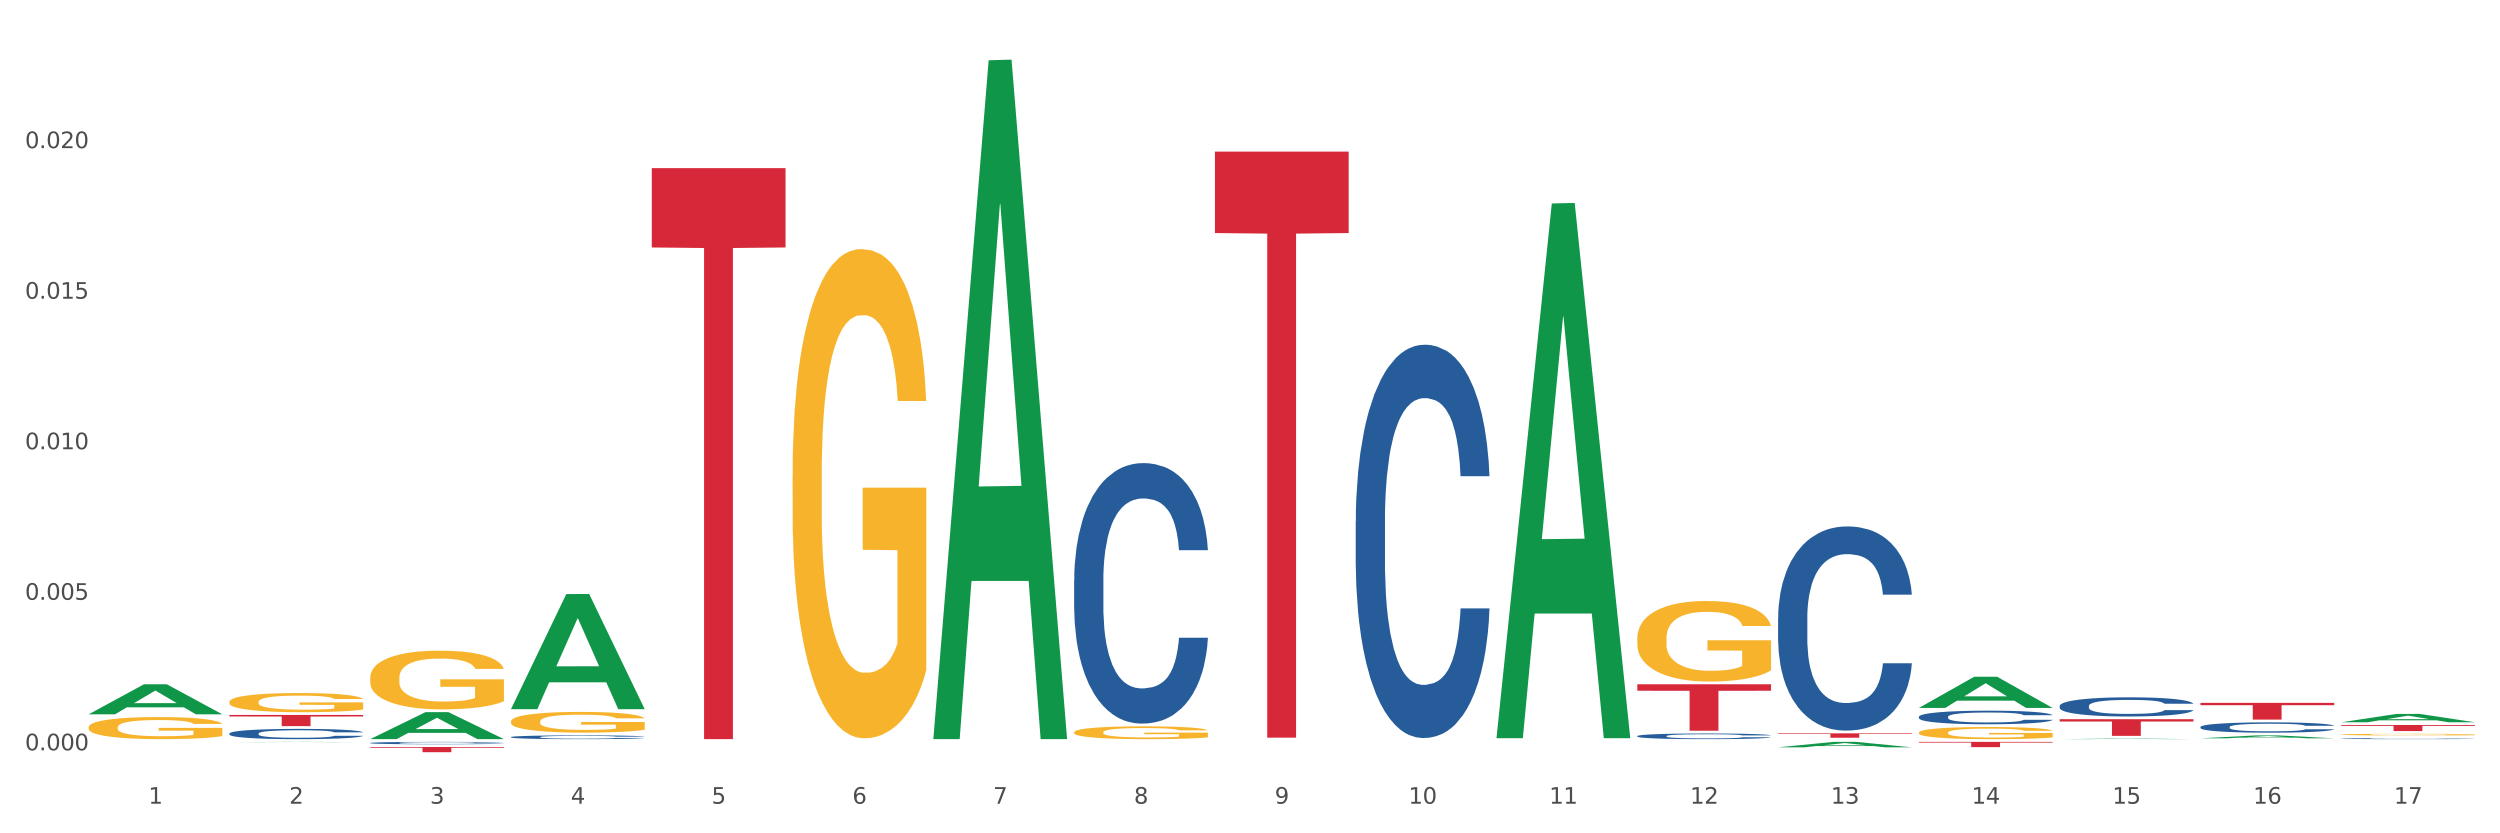 <?xml version="1.0" encoding="utf-8" standalone="no"?>
<!DOCTYPE svg PUBLIC "-//W3C//DTD SVG 1.1//EN"
  "http://www.w3.org/Graphics/SVG/1.1/DTD/svg11.dtd">
<svg xmlns:xlink="http://www.w3.org/1999/xlink" width="1080pt" height="360pt" viewBox="0 0 1080 360" xmlns="http://www.w3.org/2000/svg" version="1.1">
 <rect x="0" y="0" width="1080" height="360" fill="#333333" stroke="none"/>
 <defs>
  <style type="text/css">*{stroke-linejoin: round; stroke-linecap: butt}</style>
 </defs>
 <g id="figure_1">
  <g id="patch_1">
   <path d="M 0 360 
L 1080 360 
L 1080 0 
L 0 0 
z
" style="fill: #ffffff; stroke: #ffffff; stroke-linejoin: miter"/>
  </g>
  <g id="axes_1">
   <g id="matplotlib.axis_1">
    <g id="xtick_1">
     <g id="text_1">
      <!-- 1 -->
      <g style="fill: #4d4d4d" transform="translate(64.119 347.204) scale(0.096 -0.096)">
       <defs>
        <path id="DejaVuSans-31" d="M 794 531 
L 1825 531 
L 1825 4091 
L 703 3866 
L 703 4441 
L 1819 4666 
L 2450 4666 
L 2450 531 
L 3481 531 
L 3481 0 
L 794 0 
L 794 531 
z
" transform="scale(0.016)"/>
       </defs>
       <use xlink:href="#DejaVuSans-31"/>
      </g>
     </g>
    </g>
    <g id="xtick_2">
     <g id="text_2">
      <!-- 2 -->
      <g style="fill: #4d4d4d" transform="translate(124.94 347.204) scale(0.096 -0.096)">
       <defs>
        <path id="DejaVuSans-32" d="M 1228 531 
L 3431 531 
L 3431 0 
L 469 0 
L 469 531 
Q 828 903 1448 1529 
Q 2069 2156 2228 2338 
Q 2531 2678 2651 2914 
Q 2772 3150 2772 3378 
Q 2772 3750 2511 3984 
Q 2250 4219 1831 4219 
Q 1534 4219 1204 4116 
Q 875 4013 500 3803 
L 500 4441 
Q 881 4594 1212 4672 
Q 1544 4750 1819 4750 
Q 2544 4750 2975 4387 
Q 3406 4025 3406 3419 
Q 3406 3131 3298 2873 
Q 3191 2616 2906 2266 
Q 2828 2175 2409 1742 
Q 1991 1309 1228 531 
z
" transform="scale(0.016)"/>
       </defs>
       <use xlink:href="#DejaVuSans-32"/>
      </g>
     </g>
    </g>
    <g id="xtick_3">
     <g id="text_3">
      <!-- 3 -->
      <g style="fill: #4d4d4d" transform="translate(185.761 347.204) scale(0.096 -0.096)">
       <defs>
        <path id="DejaVuSans-33" d="M 2597 2516 
Q 3050 2419 3304 2112 
Q 3559 1806 3559 1356 
Q 3559 666 3084 287 
Q 2609 -91 1734 -91 
Q 1441 -91 1130 -33 
Q 819 25 488 141 
L 488 750 
Q 750 597 1062 519 
Q 1375 441 1716 441 
Q 2309 441 2620 675 
Q 2931 909 2931 1356 
Q 2931 1769 2642 2001 
Q 2353 2234 1838 2234 
L 1294 2234 
L 1294 2753 
L 1863 2753 
Q 2328 2753 2575 2939 
Q 2822 3125 2822 3475 
Q 2822 3834 2567 4026 
Q 2313 4219 1838 4219 
Q 1578 4219 1281 4162 
Q 984 4106 628 3988 
L 628 4550 
Q 988 4650 1302 4700 
Q 1616 4750 1894 4750 
Q 2613 4750 3031 4423 
Q 3450 4097 3450 3541 
Q 3450 3153 3228 2886 
Q 3006 2619 2597 2516 
z
" transform="scale(0.016)"/>
       </defs>
       <use xlink:href="#DejaVuSans-33"/>
      </g>
     </g>
    </g>
    <g id="xtick_4">
     <g id="text_4">
      <!-- 4 -->
      <g style="fill: #4d4d4d" transform="translate(246.582 347.204) scale(0.096 -0.096)">
       <defs>
        <path id="DejaVuSans-34" d="M 2419 4116 
L 825 1625 
L 2419 1625 
L 2419 4116 
z
M 2253 4666 
L 3047 4666 
L 3047 1625 
L 3713 1625 
L 3713 1100 
L 3047 1100 
L 3047 0 
L 2419 0 
L 2419 1100 
L 313 1100 
L 313 1709 
L 2253 4666 
z
" transform="scale(0.016)"/>
       </defs>
       <use xlink:href="#DejaVuSans-34"/>
      </g>
     </g>
    </g>
    <g id="xtick_5">
     <g id="text_5">
      <!-- 5 -->
      <g style="fill: #4d4d4d" transform="translate(307.403 347.204) scale(0.096 -0.096)">
       <defs>
        <path id="DejaVuSans-35" d="M 691 4666 
L 3169 4666 
L 3169 4134 
L 1269 4134 
L 1269 2991 
Q 1406 3038 1543 3061 
Q 1681 3084 1819 3084 
Q 2600 3084 3056 2656 
Q 3513 2228 3513 1497 
Q 3513 744 3044 326 
Q 2575 -91 1722 -91 
Q 1428 -91 1123 -41 
Q 819 9 494 109 
L 494 744 
Q 775 591 1075 516 
Q 1375 441 1709 441 
Q 2250 441 2565 725 
Q 2881 1009 2881 1497 
Q 2881 1984 2565 2268 
Q 2250 2553 1709 2553 
Q 1456 2553 1204 2497 
Q 953 2441 691 2322 
L 691 4666 
z
" transform="scale(0.016)"/>
       </defs>
       <use xlink:href="#DejaVuSans-35"/>
      </g>
     </g>
    </g>
    <g id="xtick_6">
     <g id="text_6">
      <!-- 6 -->
      <g style="fill: #4d4d4d" transform="translate(368.224 347.204) scale(0.096 -0.096)">
       <defs>
        <path id="DejaVuSans-36" d="M 2113 2584 
Q 1688 2584 1439 2293 
Q 1191 2003 1191 1497 
Q 1191 994 1439 701 
Q 1688 409 2113 409 
Q 2538 409 2786 701 
Q 3034 994 3034 1497 
Q 3034 2003 2786 2293 
Q 2538 2584 2113 2584 
z
M 3366 4563 
L 3366 3988 
Q 3128 4100 2886 4159 
Q 2644 4219 2406 4219 
Q 1781 4219 1451 3797 
Q 1122 3375 1075 2522 
Q 1259 2794 1537 2939 
Q 1816 3084 2150 3084 
Q 2853 3084 3261 2657 
Q 3669 2231 3669 1497 
Q 3669 778 3244 343 
Q 2819 -91 2113 -91 
Q 1303 -91 875 529 
Q 447 1150 447 2328 
Q 447 3434 972 4092 
Q 1497 4750 2381 4750 
Q 2619 4750 2861 4703 
Q 3103 4656 3366 4563 
z
" transform="scale(0.016)"/>
       </defs>
       <use xlink:href="#DejaVuSans-36"/>
      </g>
     </g>
    </g>
    <g id="xtick_7">
     <g id="text_7">
      <!-- 7 -->
      <g style="fill: #4d4d4d" transform="translate(429.045 347.204) scale(0.096 -0.096)">
       <defs>
        <path id="DejaVuSans-37" d="M 525 4666 
L 3525 4666 
L 3525 4397 
L 1831 0 
L 1172 0 
L 2766 4134 
L 525 4134 
L 525 4666 
z
" transform="scale(0.016)"/>
       </defs>
       <use xlink:href="#DejaVuSans-37"/>
      </g>
     </g>
    </g>
    <g id="xtick_8">
     <g id="text_8">
      <!-- 8 -->
      <g style="fill: #4d4d4d" transform="translate(489.866 347.204) scale(0.096 -0.096)">
       <defs>
        <path id="DejaVuSans-38" d="M 2034 2216 
Q 1584 2216 1326 1975 
Q 1069 1734 1069 1313 
Q 1069 891 1326 650 
Q 1584 409 2034 409 
Q 2484 409 2743 651 
Q 3003 894 3003 1313 
Q 3003 1734 2745 1975 
Q 2488 2216 2034 2216 
z
M 1403 2484 
Q 997 2584 770 2862 
Q 544 3141 544 3541 
Q 544 4100 942 4425 
Q 1341 4750 2034 4750 
Q 2731 4750 3128 4425 
Q 3525 4100 3525 3541 
Q 3525 3141 3298 2862 
Q 3072 2584 2669 2484 
Q 3125 2378 3379 2068 
Q 3634 1759 3634 1313 
Q 3634 634 3220 271 
Q 2806 -91 2034 -91 
Q 1263 -91 848 271 
Q 434 634 434 1313 
Q 434 1759 690 2068 
Q 947 2378 1403 2484 
z
M 1172 3481 
Q 1172 3119 1398 2916 
Q 1625 2713 2034 2713 
Q 2441 2713 2670 2916 
Q 2900 3119 2900 3481 
Q 2900 3844 2670 4047 
Q 2441 4250 2034 4250 
Q 1625 4250 1398 4047 
Q 1172 3844 1172 3481 
z
" transform="scale(0.016)"/>
       </defs>
       <use xlink:href="#DejaVuSans-38"/>
      </g>
     </g>
    </g>
    <g id="xtick_9">
     <g id="text_9">
      <!-- 9 -->
      <g style="fill: #4d4d4d" transform="translate(550.688 347.204) scale(0.096 -0.096)">
       <defs>
        <path id="DejaVuSans-39" d="M 703 97 
L 703 672 
Q 941 559 1184 500 
Q 1428 441 1663 441 
Q 2288 441 2617 861 
Q 2947 1281 2994 2138 
Q 2813 1869 2534 1725 
Q 2256 1581 1919 1581 
Q 1219 1581 811 2004 
Q 403 2428 403 3163 
Q 403 3881 828 4315 
Q 1253 4750 1959 4750 
Q 2769 4750 3195 4129 
Q 3622 3509 3622 2328 
Q 3622 1225 3098 567 
Q 2575 -91 1691 -91 
Q 1453 -91 1209 -44 
Q 966 3 703 97 
z
M 1959 2075 
Q 2384 2075 2632 2365 
Q 2881 2656 2881 3163 
Q 2881 3666 2632 3958 
Q 2384 4250 1959 4250 
Q 1534 4250 1286 3958 
Q 1038 3666 1038 3163 
Q 1038 2656 1286 2365 
Q 1534 2075 1959 2075 
z
" transform="scale(0.016)"/>
       </defs>
       <use xlink:href="#DejaVuSans-39"/>
      </g>
     </g>
    </g>
    <g id="xtick_10">
     <g id="text_10">
      <!-- 10 -->
      <g style="fill: #4d4d4d" transform="translate(608.455 347.204) scale(0.096 -0.096)">
       <defs>
        <path id="DejaVuSans-30" d="M 2034 4250 
Q 1547 4250 1301 3770 
Q 1056 3291 1056 2328 
Q 1056 1369 1301 889 
Q 1547 409 2034 409 
Q 2525 409 2770 889 
Q 3016 1369 3016 2328 
Q 3016 3291 2770 3770 
Q 2525 4250 2034 4250 
z
M 2034 4750 
Q 2819 4750 3233 4129 
Q 3647 3509 3647 2328 
Q 3647 1150 3233 529 
Q 2819 -91 2034 -91 
Q 1250 -91 836 529 
Q 422 1150 422 2328 
Q 422 3509 836 4129 
Q 1250 4750 2034 4750 
z
" transform="scale(0.016)"/>
       </defs>
       <use xlink:href="#DejaVuSans-31"/>
       <use xlink:href="#DejaVuSans-30" transform="translate(63.623 0)"/>
      </g>
     </g>
    </g>
    <g id="xtick_11">
     <g id="text_11">
      <!-- 11 -->
      <g style="fill: #4d4d4d" transform="translate(669.276 347.204) scale(0.096 -0.096)">
       <use xlink:href="#DejaVuSans-31"/>
       <use xlink:href="#DejaVuSans-31" transform="translate(63.623 0)"/>
      </g>
     </g>
    </g>
    <g id="xtick_12">
     <g id="text_12">
      <!-- 12 -->
      <g style="fill: #4d4d4d" transform="translate(730.097 347.204) scale(0.096 -0.096)">
       <use xlink:href="#DejaVuSans-31"/>
       <use xlink:href="#DejaVuSans-32" transform="translate(63.623 0)"/>
      </g>
     </g>
    </g>
    <g id="xtick_13">
     <g id="text_13">
      <!-- 13 -->
      <g style="fill: #4d4d4d" transform="translate(790.918 347.204) scale(0.096 -0.096)">
       <use xlink:href="#DejaVuSans-31"/>
       <use xlink:href="#DejaVuSans-33" transform="translate(63.623 0)"/>
      </g>
     </g>
    </g>
    <g id="xtick_14">
     <g id="text_14">
      <!-- 14 -->
      <g style="fill: #4d4d4d" transform="translate(851.739 347.204) scale(0.096 -0.096)">
       <use xlink:href="#DejaVuSans-31"/>
       <use xlink:href="#DejaVuSans-34" transform="translate(63.623 0)"/>
      </g>
     </g>
    </g>
    <g id="xtick_15">
     <g id="text_15">
      <!-- 15 -->
      <g style="fill: #4d4d4d" transform="translate(912.56 347.204) scale(0.096 -0.096)">
       <use xlink:href="#DejaVuSans-31"/>
       <use xlink:href="#DejaVuSans-35" transform="translate(63.623 0)"/>
      </g>
     </g>
    </g>
    <g id="xtick_16">
     <g id="text_16">
      <!-- 16 -->
      <g style="fill: #4d4d4d" transform="translate(973.381 347.204) scale(0.096 -0.096)">
       <use xlink:href="#DejaVuSans-31"/>
       <use xlink:href="#DejaVuSans-36" transform="translate(63.623 0)"/>
      </g>
     </g>
    </g>
    <g id="xtick_17">
     <g id="text_17">
      <!-- 17 -->
      <g style="fill: #4d4d4d" transform="translate(1034.202 347.204) scale(0.096 -0.096)">
       <use xlink:href="#DejaVuSans-31"/>
       <use xlink:href="#DejaVuSans-37" transform="translate(63.623 0)"/>
      </g>
     </g>
    </g>
    <g id="xtick_18"/>
    <g id="xtick_19"/>
    <g id="xtick_20"/>
    <g id="xtick_21"/>
    <g id="xtick_22"/>
    <g id="xtick_23"/>
    <g id="xtick_24"/>
    <g id="xtick_25"/>
    <g id="xtick_26"/>
    <g id="xtick_27"/>
    <g id="xtick_28"/>
    <g id="xtick_29"/>
    <g id="xtick_30"/>
    <g id="xtick_31"/>
    <g id="xtick_32"/>
    <g id="xtick_33"/>
   </g>
   <g id="matplotlib.axis_2">
    <g id="ytick_1">
     <g id="text_18">
      <!-- 0.000 -->
      <g style="fill: #4d4d4d" transform="translate(10.8 324.142) scale(0.096 -0.096)">
       <defs>
        <path id="DejaVuSans-2e" d="M 684 794 
L 1344 794 
L 1344 0 
L 684 0 
L 684 794 
z
" transform="scale(0.016)"/>
       </defs>
       <use xlink:href="#DejaVuSans-30"/>
       <use xlink:href="#DejaVuSans-2e" transform="translate(63.623 0)"/>
       <use xlink:href="#DejaVuSans-30" transform="translate(95.41 0)"/>
       <use xlink:href="#DejaVuSans-30" transform="translate(159.033 0)"/>
       <use xlink:href="#DejaVuSans-30" transform="translate(222.656 0)"/>
      </g>
     </g>
    </g>
    <g id="ytick_2">
     <g id="text_19">
      <!-- 0.005 -->
      <g style="fill: #4d4d4d" transform="translate(10.8 259.107) scale(0.096 -0.096)">
       <use xlink:href="#DejaVuSans-30"/>
       <use xlink:href="#DejaVuSans-2e" transform="translate(63.623 0)"/>
       <use xlink:href="#DejaVuSans-30" transform="translate(95.41 0)"/>
       <use xlink:href="#DejaVuSans-30" transform="translate(159.033 0)"/>
       <use xlink:href="#DejaVuSans-35" transform="translate(222.656 0)"/>
      </g>
     </g>
    </g>
    <g id="ytick_3">
     <g id="text_20">
      <!-- 0.010 -->
      <g style="fill: #4d4d4d" transform="translate(10.8 194.073) scale(0.096 -0.096)">
       <use xlink:href="#DejaVuSans-30"/>
       <use xlink:href="#DejaVuSans-2e" transform="translate(63.623 0)"/>
       <use xlink:href="#DejaVuSans-30" transform="translate(95.41 0)"/>
       <use xlink:href="#DejaVuSans-31" transform="translate(159.033 0)"/>
       <use xlink:href="#DejaVuSans-30" transform="translate(222.656 0)"/>
      </g>
     </g>
    </g>
    <g id="ytick_4">
     <g id="text_21">
      <!-- 0.015 -->
      <g style="fill: #4d4d4d" transform="translate(10.8 129.039) scale(0.096 -0.096)">
       <use xlink:href="#DejaVuSans-30"/>
       <use xlink:href="#DejaVuSans-2e" transform="translate(63.623 0)"/>
       <use xlink:href="#DejaVuSans-30" transform="translate(95.41 0)"/>
       <use xlink:href="#DejaVuSans-31" transform="translate(159.033 0)"/>
       <use xlink:href="#DejaVuSans-35" transform="translate(222.656 0)"/>
      </g>
     </g>
    </g>
    <g id="ytick_5">
     <g id="text_22">
      <!-- 0.020 -->
      <g style="fill: #4d4d4d" transform="translate(10.8 64.004) scale(0.096 -0.096)">
       <use xlink:href="#DejaVuSans-30"/>
       <use xlink:href="#DejaVuSans-2e" transform="translate(63.623 0)"/>
       <use xlink:href="#DejaVuSans-30" transform="translate(95.41 0)"/>
       <use xlink:href="#DejaVuSans-32" transform="translate(159.033 0)"/>
       <use xlink:href="#DejaVuSans-30" transform="translate(222.656 0)"/>
      </g>
     </g>
    </g>
    <g id="ytick_6"/>
    <g id="ytick_7"/>
    <g id="ytick_8"/>
    <g id="ytick_9"/>
    <g id="ytick_10"/>
   </g>
   <g id="PolyCollection_1">
    <path d="M 220.746 311.687 
L 220.814 311.679 
L 220.814 311.385 
L 220.951 311.131 
L 221.633 310.518 
L 222.656 310.011 
L 223.407 309.741 
L 224.157 309.521 
L 225.044 309.3 
L 226.135 309.071 
L 228.114 308.736 
L 229.342 308.564 
L 230.842 308.384 
L 233.571 308.123 
L 235.549 307.975 
L 237.596 307.853 
L 240.938 307.706 
L 243.121 307.64 
L 245.441 307.591 
L 248.238 307.558 
L 250.352 307.55 
L 254.991 307.575 
L 258.948 307.648 
L 260.858 307.706 
L 263.314 307.804 
L 264.61 307.869 
L 266.725 308 
L 268.908 308.172 
L 270.408 308.319 
L 272.66 308.597 
L 274.365 308.875 
L 275.934 309.218 
L 276.753 309.455 
L 277.367 309.676 
L 277.912 309.929 
L 278.458 310.33 
L 266.179 310.33 
L 265.701 310.044 
L 264.951 309.774 
L 263.859 309.512 
L 262.904 309.349 
L 261.267 309.145 
L 259.766 309.014 
L 258.197 308.916 
L 256.287 308.834 
L 254.787 308.793 
L 252.672 308.76 
L 248.511 308.768 
L 245.714 308.834 
L 243.804 308.916 
L 242.576 308.989 
L 241.484 309.071 
L 240.256 309.185 
L 238.824 309.357 
L 237.8 309.512 
L 236.777 309.709 
L 235.959 309.905 
L 235.208 310.134 
L 234.594 310.379 
L 234.117 310.633 
L 233.707 310.943 
L 233.366 311.458 
L 233.366 312.578 
L 233.503 312.832 
L 233.844 313.167 
L 234.253 313.42 
L 234.935 313.723 
L 235.549 313.927 
L 236.709 314.222 
L 238.005 314.467 
L 239.028 314.622 
L 240.052 314.753 
L 241.825 314.933 
L 243.804 315.08 
L 245.509 315.17 
L 247.828 315.252 
L 249.397 315.285 
L 250.762 315.301 
L 254.104 315.301 
L 256.492 315.276 
L 259.152 315.219 
L 261.199 315.146 
L 262.904 315.056 
L 264.815 314.908 
L 266.042 314.77 
L 266.042 313.061 
L 251.035 313.053 
L 251.035 311.916 
L 278.526 311.916 
L 278.526 315.252 
L 277.367 315.424 
L 276.07 315.579 
L 274.706 315.718 
L 272.66 315.89 
L 270.204 316.053 
L 268.021 316.168 
L 265.701 316.266 
L 262.973 316.356 
L 259.425 316.437 
L 257.242 316.47 
L 254.514 316.495 
L 251.308 316.503 
L 248.511 316.486 
L 245.782 316.446 
L 242.917 316.372 
L 240.12 316.266 
L 238.005 316.159 
L 235.89 316.029 
L 233.639 315.857 
L 231.866 315.693 
L 230.501 315.546 
L 229 315.358 
L 227.363 315.113 
L 226.135 314.892 
L 225.044 314.663 
L 223.884 314.369 
L 223.066 314.115 
L 222.247 313.797 
L 221.769 313.559 
L 221.224 313.192 
L 220.814 312.676 
L 220.746 311.687 
z
" clip-path="url(#p6381b9198a)" style="fill: #f7b32b"/>
    <path d="M 342.388 205.26 
L 342.457 205.067 
L 342.457 198.119 
L 342.593 192.135 
L 343.275 177.658 
L 344.298 165.691 
L 345.049 159.321 
L 345.799 154.11 
L 346.686 148.898 
L 347.777 143.493 
L 349.756 135.579 
L 350.984 131.526 
L 352.484 127.279 
L 355.213 121.103 
L 357.191 117.628 
L 359.238 114.733 
L 362.581 111.259 
L 364.764 109.714 
L 367.083 108.556 
L 369.88 107.784 
L 371.995 107.591 
L 376.633 108.17 
L 380.59 109.907 
L 382.5 111.259 
L 384.956 113.575 
L 386.252 115.119 
L 388.367 118.207 
L 390.55 122.261 
L 392.05 125.735 
L 394.302 132.298 
L 396.007 138.861 
L 397.576 146.968 
L 398.395 152.565 
L 399.009 157.777 
L 399.554 163.761 
L 400.1 173.219 
L 387.821 173.219 
L 387.343 166.463 
L 386.593 160.093 
L 385.502 153.917 
L 384.547 150.056 
L 382.909 145.231 
L 381.409 142.142 
L 379.84 139.826 
L 377.929 137.896 
L 376.429 136.931 
L 374.314 136.159 
L 370.153 136.352 
L 367.356 137.896 
L 365.446 139.826 
L 364.218 141.563 
L 363.126 143.493 
L 361.898 146.196 
L 360.466 150.249 
L 359.443 153.917 
L 358.419 158.549 
L 357.601 163.182 
L 356.85 168.586 
L 356.236 174.377 
L 355.759 180.361 
L 355.35 187.695 
L 355.009 199.856 
L 355.009 226.3 
L 355.145 232.284 
L 355.486 240.198 
L 355.895 246.181 
L 356.577 253.323 
L 357.191 258.149 
L 358.351 265.097 
L 359.647 270.888 
L 360.671 274.555 
L 361.694 277.644 
L 363.467 281.89 
L 365.446 285.365 
L 367.151 287.488 
L 369.471 289.418 
L 371.04 290.19 
L 372.404 290.576 
L 375.747 290.576 
L 378.134 289.997 
L 380.795 288.646 
L 382.841 286.909 
L 384.547 284.786 
L 386.457 281.311 
L 387.685 278.03 
L 387.685 237.688 
L 372.677 237.495 
L 372.677 210.665 
L 400.168 210.665 
L 400.168 289.418 
L 399.009 293.472 
L 397.712 297.139 
L 396.348 300.42 
L 394.302 304.474 
L 391.846 308.334 
L 389.663 311.037 
L 387.343 313.353 
L 384.615 315.476 
L 381.067 317.406 
L 378.885 318.179 
L 376.156 318.758 
L 372.95 318.951 
L 370.153 318.565 
L 367.424 317.599 
L 364.559 315.862 
L 361.762 313.353 
L 359.647 310.844 
L 357.533 307.755 
L 355.281 303.702 
L 353.508 299.841 
L 352.143 296.367 
L 350.643 291.928 
L 349.005 286.137 
L 347.777 280.925 
L 346.686 275.521 
L 345.526 268.572 
L 344.708 262.588 
L 343.889 255.06 
L 343.412 249.463 
L 342.866 240.777 
L 342.457 228.616 
L 342.388 205.26 
z
" clip-path="url(#p6381b9198a)" style="fill: #f7b32b"/>
    <path d="M 464.03 316.338 
L 464.099 316.333 
L 464.099 316.151 
L 464.235 315.994 
L 464.917 315.615 
L 465.941 315.301 
L 466.691 315.135 
L 467.441 314.998 
L 468.328 314.862 
L 469.42 314.72 
L 471.398 314.513 
L 472.626 314.407 
L 474.127 314.295 
L 476.855 314.134 
L 478.834 314.043 
L 480.88 313.967 
L 484.223 313.876 
L 486.406 313.835 
L 488.725 313.805 
L 491.522 313.785 
L 493.637 313.78 
L 498.275 313.795 
L 502.232 313.84 
L 504.142 313.876 
L 506.598 313.936 
L 507.894 313.977 
L 510.009 314.058 
L 512.192 314.164 
L 513.693 314.255 
L 515.944 314.427 
L 517.649 314.599 
L 519.218 314.811 
L 520.037 314.958 
L 520.651 315.094 
L 521.196 315.251 
L 521.742 315.499 
L 509.463 315.499 
L 508.986 315.322 
L 508.235 315.155 
L 507.144 314.993 
L 506.189 314.892 
L 504.551 314.766 
L 503.051 314.685 
L 501.482 314.624 
L 499.572 314.573 
L 498.071 314.548 
L 495.956 314.528 
L 491.795 314.533 
L 488.998 314.573 
L 487.088 314.624 
L 485.86 314.669 
L 484.768 314.72 
L 483.541 314.791 
L 482.108 314.897 
L 481.085 314.993 
L 480.061 315.114 
L 479.243 315.236 
L 478.492 315.377 
L 477.879 315.529 
L 477.401 315.686 
L 476.992 315.878 
L 476.651 316.196 
L 476.651 316.889 
L 476.787 317.046 
L 477.128 317.253 
L 477.537 317.41 
L 478.22 317.597 
L 478.834 317.723 
L 479.993 317.905 
L 481.289 318.057 
L 482.313 318.153 
L 483.336 318.234 
L 485.11 318.345 
L 487.088 318.436 
L 488.793 318.492 
L 491.113 318.542 
L 492.682 318.562 
L 494.046 318.572 
L 497.389 318.572 
L 499.776 318.557 
L 502.437 318.522 
L 504.483 318.476 
L 506.189 318.421 
L 508.099 318.33 
L 509.327 318.244 
L 509.327 317.187 
L 494.319 317.182 
L 494.319 316.479 
L 521.81 316.479 
L 521.81 318.542 
L 520.651 318.648 
L 519.355 318.744 
L 517.99 318.83 
L 515.944 318.936 
L 513.488 319.038 
L 511.305 319.108 
L 508.986 319.169 
L 506.257 319.225 
L 502.71 319.275 
L 500.527 319.295 
L 497.798 319.311 
L 494.592 319.316 
L 491.795 319.305 
L 489.066 319.28 
L 486.201 319.235 
L 483.404 319.169 
L 481.289 319.103 
L 479.175 319.022 
L 476.923 318.916 
L 475.15 318.815 
L 473.786 318.724 
L 472.285 318.608 
L 470.648 318.456 
L 469.42 318.32 
L 468.328 318.178 
L 467.168 317.996 
L 466.35 317.839 
L 465.531 317.642 
L 465.054 317.496 
L 464.508 317.268 
L 464.099 316.95 
L 464.03 316.338 
z
" clip-path="url(#p6381b9198a)" style="fill: #f7b32b"/>
    <path d="M 403.209 318.764 
L 403.269 318.489 
L 427.096 26.035 
L 436.984 25.759 
L 460.989 319.316 
L 449.553 319.316 
L 444.37 250.957 
L 419.769 250.957 
L 419.59 252.06 
L 414.587 319.316 
L 403.209 319.316 
L 403.209 318.764 
L 422.866 210.162 
L 441.273 209.887 
L 432.159 88.33 
L 432.04 87.778 
L 431.921 88.605 
L 422.807 209.887 
L 422.866 210.162 
L 403.209 318.764 
z
" clip-path="url(#p6381b9198a)" style="fill: #109648"/>
    <path d="M 99.104 320.609 
L 99.164 320.609 
L 122.99 320.495 
L 132.879 320.495 
L 156.884 320.61 
L 145.447 320.61 
L 140.265 320.583 
L 115.664 320.583 
L 115.485 320.583 
L 110.481 320.61 
L 99.104 320.61 
L 99.104 320.609 
L 118.761 320.567 
L 137.167 320.567 
L 128.054 320.519 
L 127.934 320.519 
L 127.815 320.519 
L 118.702 320.567 
L 118.761 320.567 
L 99.104 320.609 
z
" clip-path="url(#p6381b9198a)" style="fill: #109648"/>
    <path d="M 159.925 319.294 
L 159.985 319.283 
L 183.811 307.644 
L 193.7 307.633 
L 217.705 319.316 
L 206.268 319.316 
L 201.086 316.595 
L 176.485 316.595 
L 176.306 316.639 
L 171.302 319.316 
L 159.925 319.316 
L 159.925 319.294 
L 179.582 314.972 
L 197.988 314.961 
L 188.875 310.123 
L 188.756 310.101 
L 188.636 310.134 
L 179.523 314.961 
L 179.582 314.972 
L 159.925 319.294 
z
" clip-path="url(#p6381b9198a)" style="fill: #109648"/>
    <path d="M 220.746 306.278 
L 220.806 306.231 
L 244.633 256.639 
L 254.521 256.592 
L 278.526 306.371 
L 267.089 306.371 
L 261.907 294.779 
L 237.306 294.779 
L 237.127 294.966 
L 232.123 306.371 
L 220.746 306.371 
L 220.746 306.278 
L 240.403 287.862 
L 258.81 287.815 
L 249.696 267.202 
L 249.577 267.109 
L 249.457 267.249 
L 240.344 287.815 
L 240.403 287.862 
L 220.746 306.278 
z
" clip-path="url(#p6381b9198a)" style="fill: #109648"/>
    <path d="M 38.283 308.577 
L 38.343 308.564 
L 62.169 295.614 
L 72.058 295.602 
L 96.063 308.601 
L 84.626 308.601 
L 79.444 305.574 
L 54.843 305.574 
L 54.664 305.623 
L 49.66 308.601 
L 38.283 308.601 
L 38.283 308.577 
L 57.94 303.768 
L 76.346 303.755 
L 67.233 298.373 
L 67.113 298.348 
L 66.994 298.385 
L 57.881 303.755 
L 57.94 303.768 
L 38.283 308.577 
z
" clip-path="url(#p6381b9198a)" style="fill: #109648"/>
    <path d="M 38.283 314.186 
L 38.351 314.178 
L 38.351 313.864 
L 38.488 313.594 
L 39.17 312.941 
L 40.193 312.401 
L 40.943 312.114 
L 41.694 311.879 
L 42.581 311.644 
L 43.672 311.4 
L 45.65 311.043 
L 46.878 310.86 
L 48.379 310.668 
L 51.108 310.39 
L 53.086 310.233 
L 55.133 310.102 
L 58.475 309.945 
L 60.658 309.876 
L 62.978 309.824 
L 65.775 309.789 
L 67.889 309.78 
L 72.528 309.806 
L 76.485 309.885 
L 78.395 309.945 
L 80.851 310.05 
L 82.147 310.12 
L 84.261 310.259 
L 86.444 310.442 
L 87.945 310.599 
L 90.196 310.895 
L 91.902 311.191 
L 93.471 311.556 
L 94.289 311.809 
L 94.903 312.044 
L 95.449 312.314 
L 95.995 312.741 
L 83.716 312.741 
L 83.238 312.436 
L 82.488 312.149 
L 81.396 311.87 
L 80.441 311.696 
L 78.804 311.478 
L 77.303 311.339 
L 75.734 311.234 
L 73.824 311.147 
L 72.323 311.104 
L 70.209 311.069 
L 66.047 311.078 
L 63.251 311.147 
L 61.34 311.234 
L 60.113 311.313 
L 59.021 311.4 
L 57.793 311.522 
L 56.361 311.705 
L 55.337 311.87 
L 54.314 312.079 
L 53.495 312.288 
L 52.745 312.532 
L 52.131 312.793 
L 51.654 313.063 
L 51.244 313.394 
L 50.903 313.943 
L 50.903 315.136 
L 51.04 315.406 
L 51.381 315.763 
L 51.79 316.033 
L 52.472 316.355 
L 53.086 316.572 
L 54.246 316.886 
L 55.542 317.147 
L 56.565 317.313 
L 57.588 317.452 
L 59.362 317.644 
L 61.34 317.8 
L 63.046 317.896 
L 65.365 317.983 
L 66.934 318.018 
L 68.299 318.035 
L 71.641 318.035 
L 74.029 318.009 
L 76.689 317.948 
L 78.736 317.87 
L 80.441 317.774 
L 82.351 317.617 
L 83.579 317.469 
L 83.579 315.649 
L 68.571 315.641 
L 68.571 314.43 
L 96.063 314.43 
L 96.063 317.983 
L 94.903 318.166 
L 93.607 318.332 
L 92.243 318.48 
L 90.196 318.662 
L 87.741 318.837 
L 85.558 318.959 
L 83.238 319.063 
L 80.509 319.159 
L 76.962 319.246 
L 74.779 319.281 
L 72.051 319.307 
L 68.844 319.316 
L 66.047 319.298 
L 63.319 319.255 
L 60.454 319.176 
L 57.657 319.063 
L 55.542 318.95 
L 53.427 318.81 
L 51.176 318.628 
L 49.402 318.453 
L 48.038 318.297 
L 46.537 318.096 
L 44.9 317.835 
L 43.672 317.6 
L 42.581 317.356 
L 41.421 317.043 
L 40.602 316.773 
L 39.784 316.433 
L 39.306 316.181 
L 38.761 315.789 
L 38.351 315.24 
L 38.283 314.186 
z
" clip-path="url(#p6381b9198a)" style="fill: #f7b32b"/>
    <path d="M 99.104 303.223 
L 99.172 303.216 
L 99.172 302.943 
L 99.309 302.709 
L 99.991 302.142 
L 101.014 301.674 
L 101.765 301.424 
L 102.515 301.22 
L 103.402 301.016 
L 104.493 300.804 
L 106.472 300.495 
L 107.699 300.336 
L 109.2 300.17 
L 111.929 299.928 
L 113.907 299.792 
L 115.954 299.678 
L 119.296 299.542 
L 121.479 299.482 
L 123.799 299.436 
L 126.596 299.406 
L 128.71 299.399 
L 133.349 299.421 
L 137.306 299.489 
L 139.216 299.542 
L 141.672 299.633 
L 142.968 299.693 
L 145.082 299.814 
L 147.265 299.973 
L 148.766 300.109 
L 151.017 300.366 
L 152.723 300.623 
L 154.292 300.941 
L 155.11 301.16 
L 155.724 301.364 
L 156.27 301.598 
L 156.816 301.968 
L 144.537 301.968 
L 144.059 301.704 
L 143.309 301.454 
L 142.217 301.213 
L 141.262 301.061 
L 139.625 300.873 
L 138.124 300.752 
L 136.555 300.661 
L 134.645 300.585 
L 133.144 300.548 
L 131.03 300.517 
L 126.868 300.525 
L 124.072 300.585 
L 122.161 300.661 
L 120.934 300.729 
L 119.842 300.804 
L 118.614 300.91 
L 117.182 301.069 
L 116.158 301.213 
L 115.135 301.394 
L 114.317 301.575 
L 113.566 301.787 
L 112.952 302.014 
L 112.475 302.248 
L 112.065 302.535 
L 111.724 303.011 
L 111.724 304.047 
L 111.861 304.281 
L 112.202 304.591 
L 112.611 304.825 
L 113.293 305.105 
L 113.907 305.294 
L 115.067 305.566 
L 116.363 305.793 
L 117.386 305.936 
L 118.41 306.057 
L 120.183 306.224 
L 122.161 306.36 
L 123.867 306.443 
L 126.186 306.518 
L 127.755 306.549 
L 129.12 306.564 
L 132.462 306.564 
L 134.85 306.541 
L 137.51 306.488 
L 139.557 306.42 
L 141.262 306.337 
L 143.172 306.201 
L 144.4 306.072 
L 144.4 304.493 
L 129.393 304.485 
L 129.393 303.435 
L 156.884 303.435 
L 156.884 306.518 
L 155.724 306.677 
L 154.428 306.821 
L 153.064 306.949 
L 151.017 307.108 
L 148.562 307.259 
L 146.379 307.365 
L 144.059 307.456 
L 141.331 307.539 
L 137.783 307.614 
L 135.6 307.645 
L 132.872 307.667 
L 129.665 307.675 
L 126.868 307.66 
L 124.14 307.622 
L 121.275 307.554 
L 118.478 307.456 
L 116.363 307.357 
L 114.248 307.236 
L 111.997 307.078 
L 110.223 306.927 
L 108.859 306.791 
L 107.358 306.617 
L 105.721 306.39 
L 104.493 306.186 
L 103.402 305.974 
L 102.242 305.702 
L 101.423 305.468 
L 100.605 305.173 
L 100.127 304.954 
L 99.582 304.614 
L 99.172 304.138 
L 99.104 303.223 
z
" clip-path="url(#p6381b9198a)" style="fill: #f7b32b"/>
    <path d="M 159.925 292.815 
L 159.993 292.792 
L 159.993 291.958 
L 160.13 291.241 
L 160.812 289.504 
L 161.835 288.068 
L 162.586 287.304 
L 163.336 286.679 
L 164.223 286.054 
L 165.314 285.405 
L 167.293 284.456 
L 168.52 283.97 
L 170.021 283.46 
L 172.75 282.719 
L 174.728 282.303 
L 176.775 281.955 
L 180.117 281.538 
L 182.3 281.353 
L 184.62 281.214 
L 187.417 281.122 
L 189.531 281.098 
L 194.17 281.168 
L 198.127 281.376 
L 200.037 281.538 
L 202.493 281.816 
L 203.789 282.001 
L 205.904 282.372 
L 208.087 282.858 
L 209.587 283.275 
L 211.838 284.062 
L 213.544 284.85 
L 215.113 285.822 
L 215.931 286.494 
L 216.545 287.119 
L 217.091 287.837 
L 217.637 288.971 
L 205.358 288.971 
L 204.88 288.161 
L 204.13 287.397 
L 203.038 286.656 
L 202.083 286.193 
L 200.446 285.614 
L 198.945 285.243 
L 197.376 284.965 
L 195.466 284.734 
L 193.966 284.618 
L 191.851 284.525 
L 187.69 284.549 
L 184.893 284.734 
L 182.983 284.965 
L 181.755 285.174 
L 180.663 285.405 
L 179.435 285.73 
L 178.003 286.216 
L 176.979 286.656 
L 175.956 287.211 
L 175.138 287.767 
L 174.387 288.416 
L 173.773 289.11 
L 173.296 289.828 
L 172.886 290.708 
L 172.545 292.167 
L 172.545 295.339 
L 172.682 296.057 
L 173.023 297.006 
L 173.432 297.724 
L 174.114 298.581 
L 174.728 299.16 
L 175.888 299.993 
L 177.184 300.688 
L 178.207 301.128 
L 179.231 301.498 
L 181.004 302.008 
L 182.983 302.425 
L 184.688 302.679 
L 187.007 302.911 
L 188.576 303.004 
L 189.941 303.05 
L 193.283 303.05 
L 195.671 302.98 
L 198.331 302.818 
L 200.378 302.61 
L 202.083 302.355 
L 203.993 301.938 
L 205.221 301.545 
L 205.221 296.705 
L 190.214 296.682 
L 190.214 293.463 
L 217.705 293.463 
L 217.705 302.911 
L 216.545 303.397 
L 215.249 303.837 
L 213.885 304.231 
L 211.838 304.717 
L 209.383 305.18 
L 207.2 305.504 
L 204.88 305.782 
L 202.152 306.037 
L 198.604 306.268 
L 196.421 306.361 
L 193.693 306.431 
L 190.486 306.454 
L 187.69 306.407 
L 184.961 306.292 
L 182.096 306.083 
L 179.299 305.782 
L 177.184 305.481 
L 175.069 305.111 
L 172.818 304.624 
L 171.045 304.161 
L 169.68 303.745 
L 168.179 303.212 
L 166.542 302.517 
L 165.314 301.892 
L 164.223 301.244 
L 163.063 300.41 
L 162.245 299.692 
L 161.426 298.789 
L 160.948 298.118 
L 160.403 297.076 
L 159.993 295.617 
L 159.925 292.815 
z
" clip-path="url(#p6381b9198a)" style="fill: #f7b32b"/>
    <path d="M 828.957 316.492 
L 829.025 316.487 
L 829.025 316.314 
L 829.161 316.166 
L 829.844 315.806 
L 830.867 315.509 
L 831.617 315.351 
L 832.368 315.221 
L 833.254 315.092 
L 834.346 314.958 
L 836.324 314.761 
L 837.552 314.66 
L 839.053 314.555 
L 841.782 314.402 
L 843.76 314.315 
L 845.806 314.243 
L 849.149 314.157 
L 851.332 314.119 
L 853.651 314.09 
L 856.448 314.071 
L 858.563 314.066 
L 863.202 314.08 
L 867.158 314.123 
L 869.069 314.157 
L 871.524 314.215 
L 872.82 314.253 
L 874.935 314.33 
L 877.118 314.43 
L 878.619 314.517 
L 880.87 314.68 
L 882.576 314.843 
L 884.145 315.044 
L 884.963 315.183 
L 885.577 315.312 
L 886.123 315.461 
L 886.669 315.696 
L 874.389 315.696 
L 873.912 315.528 
L 873.162 315.37 
L 872.07 315.217 
L 871.115 315.121 
L 869.478 315.001 
L 867.977 314.924 
L 866.408 314.867 
L 864.498 314.819 
L 862.997 314.795 
L 860.882 314.775 
L 856.721 314.78 
L 853.924 314.819 
L 852.014 314.867 
L 850.786 314.91 
L 849.695 314.958 
L 848.467 315.025 
L 847.034 315.125 
L 846.011 315.217 
L 844.988 315.332 
L 844.169 315.447 
L 843.419 315.581 
L 842.805 315.725 
L 842.327 315.873 
L 841.918 316.056 
L 841.577 316.358 
L 841.577 317.014 
L 841.713 317.163 
L 842.055 317.36 
L 842.464 317.508 
L 843.146 317.686 
L 843.76 317.805 
L 844.92 317.978 
L 846.216 318.122 
L 847.239 318.213 
L 848.262 318.29 
L 850.036 318.395 
L 852.014 318.481 
L 853.72 318.534 
L 856.039 318.582 
L 857.608 318.601 
L 858.972 318.611 
L 862.315 318.611 
L 864.703 318.596 
L 867.363 318.563 
L 869.41 318.52 
L 871.115 318.467 
L 873.025 318.381 
L 874.253 318.299 
L 874.253 317.297 
L 859.245 317.292 
L 859.245 316.626 
L 886.737 316.626 
L 886.737 318.582 
L 885.577 318.683 
L 884.281 318.774 
L 882.917 318.855 
L 880.87 318.956 
L 878.414 319.052 
L 876.231 319.119 
L 873.912 319.177 
L 871.183 319.229 
L 867.636 319.277 
L 865.453 319.296 
L 862.724 319.311 
L 859.518 319.316 
L 856.721 319.306 
L 853.993 319.282 
L 851.127 319.239 
L 848.331 319.177 
L 846.216 319.114 
L 844.101 319.038 
L 841.85 318.937 
L 840.076 318.841 
L 838.712 318.755 
L 837.211 318.644 
L 835.574 318.501 
L 834.346 318.371 
L 833.254 318.237 
L 832.095 318.064 
L 831.276 317.916 
L 830.458 317.729 
L 829.98 317.59 
L 829.434 317.374 
L 829.025 317.072 
L 828.957 316.492 
z
" clip-path="url(#p6381b9198a)" style="fill: #f7b32b"/>
    <path d="M 707.315 275.717 
L 707.383 275.685 
L 707.383 274.541 
L 707.519 273.556 
L 708.202 271.173 
L 709.225 269.202 
L 709.975 268.153 
L 710.726 267.295 
L 711.612 266.437 
L 712.704 265.547 
L 714.682 264.244 
L 715.91 263.577 
L 717.411 262.878 
L 720.14 261.861 
L 722.118 261.289 
L 724.164 260.812 
L 727.507 260.24 
L 729.69 259.986 
L 732.009 259.795 
L 734.806 259.668 
L 736.921 259.636 
L 741.56 259.731 
L 745.516 260.017 
L 747.426 260.24 
L 749.882 260.621 
L 751.178 260.876 
L 753.293 261.384 
L 755.476 262.051 
L 756.977 262.623 
L 759.228 263.704 
L 760.933 264.785 
L 762.502 266.119 
L 763.321 267.041 
L 763.935 267.899 
L 764.481 268.884 
L 765.026 270.442 
L 752.747 270.442 
L 752.27 269.329 
L 751.519 268.28 
L 750.428 267.263 
L 749.473 266.628 
L 747.836 265.833 
L 746.335 265.325 
L 744.766 264.943 
L 742.856 264.626 
L 741.355 264.467 
L 739.24 264.34 
L 735.079 264.371 
L 732.282 264.626 
L 730.372 264.943 
L 729.144 265.23 
L 728.053 265.547 
L 726.825 265.992 
L 725.392 266.66 
L 724.369 267.263 
L 723.346 268.026 
L 722.527 268.789 
L 721.777 269.679 
L 721.163 270.632 
L 720.685 271.617 
L 720.276 272.825 
L 719.935 274.827 
L 719.935 279.181 
L 720.071 280.167 
L 720.412 281.47 
L 720.822 282.455 
L 721.504 283.631 
L 722.118 284.425 
L 723.278 285.569 
L 724.574 286.523 
L 725.597 287.127 
L 726.62 287.635 
L 728.394 288.334 
L 730.372 288.906 
L 732.078 289.256 
L 734.397 289.574 
L 735.966 289.701 
L 737.33 289.764 
L 740.673 289.764 
L 743.061 289.669 
L 745.721 289.447 
L 747.768 289.161 
L 749.473 288.811 
L 751.383 288.239 
L 752.611 287.699 
L 752.611 281.056 
L 737.603 281.025 
L 737.603 276.607 
L 765.095 276.607 
L 765.095 289.574 
L 763.935 290.241 
L 762.639 290.845 
L 761.275 291.385 
L 759.228 292.053 
L 756.772 292.688 
L 754.589 293.133 
L 752.27 293.515 
L 749.541 293.864 
L 745.994 294.182 
L 743.811 294.309 
L 741.082 294.404 
L 737.876 294.436 
L 735.079 294.373 
L 732.35 294.214 
L 729.485 293.928 
L 726.688 293.515 
L 724.574 293.101 
L 722.459 292.593 
L 720.208 291.926 
L 718.434 291.29 
L 717.07 290.718 
L 715.569 289.987 
L 713.932 289.033 
L 712.704 288.175 
L 711.612 287.286 
L 710.453 286.141 
L 709.634 285.156 
L 708.815 283.917 
L 708.338 282.995 
L 707.792 281.565 
L 707.383 279.563 
L 707.315 275.717 
z
" clip-path="url(#p6381b9198a)" style="fill: #f7b32b"/>
    <path d="M 1011.42 312.021 
L 1011.48 312.017 
L 1035.306 308.408 
L 1045.194 308.404 
L 1069.2 312.028 
L 1057.763 312.028 
L 1052.581 311.184 
L 1027.98 311.184 
L 1027.801 311.197 
L 1022.797 312.028 
L 1011.42 312.028 
L 1011.42 312.021 
L 1031.077 310.68 
L 1049.483 310.677 
L 1040.37 309.177 
L 1040.25 309.17 
L 1040.131 309.18 
L 1031.018 310.677 
L 1031.077 310.68 
L 1011.42 312.021 
z
" clip-path="url(#p6381b9198a)" style="fill: #109648"/>
    <path d="M 950.599 318.954 
L 950.658 318.953 
L 974.485 317.696 
L 984.373 317.695 
L 1008.379 318.957 
L 996.942 318.957 
L 991.76 318.663 
L 967.159 318.663 
L 966.98 318.668 
L 961.976 318.957 
L 950.599 318.957 
L 950.599 318.954 
L 970.256 318.487 
L 988.662 318.486 
L 979.549 317.964 
L 979.429 317.961 
L 979.31 317.965 
L 970.196 318.486 
L 970.256 318.487 
L 950.599 318.954 
z
" clip-path="url(#p6381b9198a)" style="fill: #109648"/>
    <path d="M 889.778 319.315 
L 889.837 319.315 
L 913.664 319.071 
L 923.552 319.071 
L 947.558 319.316 
L 936.121 319.316 
L 930.939 319.259 
L 906.337 319.259 
L 906.159 319.26 
L 901.155 319.316 
L 889.778 319.316 
L 889.778 319.315 
L 909.435 319.225 
L 927.841 319.224 
L 918.727 319.123 
L 918.608 319.123 
L 918.489 319.124 
L 909.375 319.224 
L 909.435 319.225 
L 889.778 319.315 
z
" clip-path="url(#p6381b9198a)" style="fill: #109648"/>
    <path d="M 1011.42 317.337 
L 1011.488 317.337 
L 1011.488 317.313 
L 1011.625 317.293 
L 1012.307 317.245 
L 1013.33 317.205 
L 1014.08 317.183 
L 1014.831 317.166 
L 1015.718 317.148 
L 1016.809 317.13 
L 1018.787 317.104 
L 1020.015 317.09 
L 1021.516 317.076 
L 1024.245 317.055 
L 1026.223 317.043 
L 1028.27 317.034 
L 1031.612 317.022 
L 1033.795 317.017 
L 1036.115 317.013 
L 1038.912 317.01 
L 1041.026 317.01 
L 1045.665 317.012 
L 1049.622 317.018 
L 1051.532 317.022 
L 1053.988 317.03 
L 1055.284 317.035 
L 1057.398 317.045 
L 1059.581 317.059 
L 1061.082 317.071 
L 1063.333 317.093 
L 1065.039 317.115 
L 1066.608 317.142 
L 1067.426 317.161 
L 1068.04 317.178 
L 1068.586 317.198 
L 1069.132 317.23 
L 1056.853 317.23 
L 1056.375 317.207 
L 1055.625 317.186 
L 1054.533 317.165 
L 1053.578 317.152 
L 1051.941 317.136 
L 1050.44 317.126 
L 1048.871 317.118 
L 1046.961 317.111 
L 1045.46 317.108 
L 1043.346 317.106 
L 1039.184 317.106 
L 1036.388 317.111 
L 1034.477 317.118 
L 1033.25 317.124 
L 1032.158 317.13 
L 1030.93 317.139 
L 1029.498 317.153 
L 1028.474 317.165 
L 1027.451 317.181 
L 1026.632 317.196 
L 1025.882 317.214 
L 1025.268 317.234 
L 1024.791 317.254 
L 1024.381 317.279 
L 1024.04 317.319 
L 1024.04 317.408 
L 1024.177 317.428 
L 1024.518 317.455 
L 1024.927 317.475 
L 1025.609 317.499 
L 1026.223 317.515 
L 1027.383 317.538 
L 1028.679 317.558 
L 1029.702 317.57 
L 1030.725 317.58 
L 1032.499 317.594 
L 1034.477 317.606 
L 1036.183 317.613 
L 1038.502 317.62 
L 1040.071 317.622 
L 1041.436 317.624 
L 1044.778 317.624 
L 1047.166 317.622 
L 1049.826 317.617 
L 1051.873 317.611 
L 1053.578 317.604 
L 1055.488 317.592 
L 1056.716 317.581 
L 1056.716 317.446 
L 1041.708 317.446 
L 1041.708 317.356 
L 1069.2 317.356 
L 1069.2 317.62 
L 1068.04 317.633 
L 1066.744 317.646 
L 1065.38 317.657 
L 1063.333 317.67 
L 1060.877 317.683 
L 1058.695 317.692 
L 1056.375 317.7 
L 1053.646 317.707 
L 1050.099 317.714 
L 1047.916 317.716 
L 1045.188 317.718 
L 1041.981 317.719 
L 1039.184 317.717 
L 1036.456 317.714 
L 1033.591 317.708 
L 1030.794 317.7 
L 1028.679 317.692 
L 1026.564 317.681 
L 1024.313 317.668 
L 1022.539 317.655 
L 1021.175 317.643 
L 1019.674 317.628 
L 1018.037 317.609 
L 1016.809 317.591 
L 1015.718 317.573 
L 1014.558 317.55 
L 1013.739 317.53 
L 1012.921 317.504 
L 1012.443 317.486 
L 1011.898 317.457 
L 1011.488 317.416 
L 1011.42 317.337 
z
" clip-path="url(#p6381b9198a)" style="fill: #f7b32b"/>
    <path d="M 707.315 295.615 
L 765.095 295.615 
L 765.095 298.405 
L 742.366 298.424 
L 742.366 315.688 
L 729.906 315.688 
L 729.906 298.424 
L 707.315 298.405 
L 707.315 295.634 
L 707.315 295.615 
z
" clip-path="url(#p6381b9198a)" style="fill: #d62839"/>
    <path d="M 889.778 310.693 
L 947.558 310.693 
L 947.558 311.694 
L 924.829 311.7 
L 924.829 317.892 
L 912.37 317.892 
L 912.37 311.7 
L 889.778 311.694 
L 889.778 310.7 
L 889.778 310.693 
z
" clip-path="url(#p6381b9198a)" style="fill: #d62839"/>
    <path d="M 828.957 320.495 
L 886.737 320.495 
L 886.737 320.808 
L 864.008 320.81 
L 864.008 322.751 
L 851.549 322.751 
L 851.549 320.81 
L 828.957 320.808 
L 828.957 320.497 
L 828.957 320.495 
z
" clip-path="url(#p6381b9198a)" style="fill: #d62839"/>
    <path d="M 281.567 72.624 
L 339.347 72.624 
L 339.347 106.906 
L 316.619 107.138 
L 316.619 319.316 
L 304.159 319.316 
L 304.159 107.138 
L 281.567 106.906 
L 281.567 72.856 
L 281.567 72.624 
z
" clip-path="url(#p6381b9198a)" style="fill: #d62839"/>
    <path d="M 524.851 65.497 
L 582.632 65.497 
L 582.632 100.681 
L 559.903 100.919 
L 559.903 318.681 
L 547.443 318.681 
L 547.443 100.919 
L 524.851 100.681 
L 524.851 65.735 
L 524.851 65.497 
z
" clip-path="url(#p6381b9198a)" style="fill: #d62839"/>
    <path d="M 950.599 303.646 
L 1008.379 303.646 
L 1008.379 304.651 
L 985.65 304.658 
L 985.65 310.881 
L 973.191 310.881 
L 973.191 304.658 
L 950.599 304.651 
L 950.599 303.652 
L 950.599 303.646 
z
" clip-path="url(#p6381b9198a)" style="fill: #d62839"/>
    <path d="M 1011.42 313.207 
L 1069.2 313.207 
L 1069.2 313.571 
L 1046.471 313.574 
L 1046.471 315.831 
L 1034.012 315.831 
L 1034.012 313.574 
L 1011.42 313.571 
L 1011.42 313.209 
L 1011.42 313.207 
z
" clip-path="url(#p6381b9198a)" style="fill: #d62839"/>
    <path d="M 768.136 316.807 
L 825.916 316.807 
L 825.916 317.068 
L 803.187 317.07 
L 803.187 318.687 
L 790.727 318.687 
L 790.727 317.07 
L 768.136 317.068 
L 768.136 316.809 
L 768.136 316.807 
z
" clip-path="url(#p6381b9198a)" style="fill: #d62839"/>
    <path d="M 99.104 308.854 
L 156.884 308.854 
L 156.884 309.527 
L 134.155 309.532 
L 134.155 313.701 
L 121.696 313.701 
L 121.696 309.532 
L 99.104 309.527 
L 99.104 308.858 
L 99.104 308.854 
z
" clip-path="url(#p6381b9198a)" style="fill: #d62839"/>
    <path d="M 159.925 322.709 
L 217.705 322.709 
L 217.705 323.02 
L 194.977 323.022 
L 194.977 324.95 
L 182.517 324.95 
L 182.517 323.022 
L 159.925 323.02 
L 159.925 322.711 
L 159.925 322.709 
z
" clip-path="url(#p6381b9198a)" style="fill: #d62839"/>
    <path d="M 1011.42 319.085 
L 1011.488 319.085 
L 1011.488 319.074 
L 1011.693 319.06 
L 1012.444 319.033 
L 1013.401 319.013 
L 1015.04 318.989 
L 1015.928 318.979 
L 1017.089 318.968 
L 1019.479 318.95 
L 1022.211 318.935 
L 1024.123 318.927 
L 1025.558 318.921 
L 1028.768 318.912 
L 1030.612 318.908 
L 1032.524 318.904 
L 1034.163 318.902 
L 1036.895 318.899 
L 1039.081 318.898 
L 1041.608 318.898 
L 1043.725 318.898 
L 1046.525 318.9 
L 1050.623 318.904 
L 1052.194 318.907 
L 1054.311 318.911 
L 1056.497 318.918 
L 1058.272 318.924 
L 1060.321 318.932 
L 1062.439 318.944 
L 1064.487 318.958 
L 1065.922 318.972 
L 1067.083 318.986 
L 1068.107 319.003 
L 1068.859 319.022 
L 1069.2 319.037 
L 1056.701 319.037 
L 1056.36 319.023 
L 1055.677 319.008 
L 1054.994 318.998 
L 1054.243 318.989 
L 1053.082 318.98 
L 1052.057 318.974 
L 1050.35 318.966 
L 1048.779 318.962 
L 1047.481 318.959 
L 1045.91 318.957 
L 1042.564 318.955 
L 1040.173 318.955 
L 1038.671 318.955 
L 1036.827 318.957 
L 1035.256 318.96 
L 1033.412 318.964 
L 1031.978 318.969 
L 1030.543 318.976 
L 1029.724 318.98 
L 1028.494 318.989 
L 1027.675 318.996 
L 1026.582 319.008 
L 1025.967 319.016 
L 1024.875 319.038 
L 1024.397 319.054 
L 1024.192 319.065 
L 1024.055 319.077 
L 1024.055 319.137 
L 1024.465 319.163 
L 1024.806 319.175 
L 1025.353 319.188 
L 1026.377 319.205 
L 1027.88 319.221 
L 1029.451 319.233 
L 1030.748 319.24 
L 1031.978 319.245 
L 1033.207 319.25 
L 1034.71 319.253 
L 1035.939 319.256 
L 1037.783 319.258 
L 1039.969 319.259 
L 1041.676 319.259 
L 1045.159 319.257 
L 1046.73 319.255 
L 1048.233 319.253 
L 1049.872 319.248 
L 1051.169 319.244 
L 1051.921 319.24 
L 1053.15 319.233 
L 1054.106 319.226 
L 1054.926 319.217 
L 1055.472 319.209 
L 1056.087 319.198 
L 1056.565 319.185 
L 1056.701 319.178 
L 1069.2 319.178 
L 1068.927 319.192 
L 1068.449 319.205 
L 1067.493 319.223 
L 1066.741 319.233 
L 1065.58 319.246 
L 1064.351 319.256 
L 1062.643 319.268 
L 1061.073 319.277 
L 1059.433 319.285 
L 1057.658 319.292 
L 1054.448 319.301 
L 1053.287 319.304 
L 1050.828 319.308 
L 1048.916 319.311 
L 1046.115 319.314 
L 1043.247 319.315 
L 1040.242 319.316 
L 1037.578 319.315 
L 1034.641 319.313 
L 1032.797 319.31 
L 1030.748 319.307 
L 1028.358 319.301 
L 1026.104 319.295 
L 1023.987 319.287 
L 1022.006 319.279 
L 1020.162 319.269 
L 1017.772 319.252 
L 1015.996 319.236 
L 1014.698 319.221 
L 1013.81 319.209 
L 1012.923 319.193 
L 1012.444 319.182 
L 1011.693 319.155 
L 1011.42 319.13 
L 1011.42 319.085 
z
" clip-path="url(#p6381b9198a)" style="fill: #255c99"/>
    <path d="M 464.03 250.623 
L 464.099 250.521 
L 464.099 247.643 
L 464.304 243.737 
L 465.055 236.542 
L 466.011 231.095 
L 467.65 224.722 
L 468.538 222.05 
L 469.699 219.069 
L 472.09 214.239 
L 474.821 210.127 
L 476.734 207.866 
L 478.168 206.427 
L 481.378 203.858 
L 483.222 202.727 
L 485.134 201.802 
L 486.774 201.185 
L 489.506 200.466 
L 491.691 200.157 
L 494.218 200.055 
L 496.335 200.157 
L 499.136 200.569 
L 503.233 201.802 
L 504.804 202.521 
L 506.922 203.755 
L 509.107 205.399 
L 510.883 207.044 
L 512.932 209.408 
L 515.049 212.491 
L 517.098 216.397 
L 518.532 219.994 
L 519.693 223.797 
L 520.718 228.422 
L 521.469 233.459 
L 521.81 237.673 
L 509.312 237.673 
L 508.97 233.87 
L 508.287 229.759 
L 507.604 226.984 
L 506.853 224.722 
L 505.692 222.153 
L 504.668 220.508 
L 502.96 218.555 
L 501.389 217.322 
L 500.092 216.603 
L 498.521 215.986 
L 495.174 215.369 
L 492.784 215.369 
L 491.281 215.575 
L 489.437 216.089 
L 487.866 216.808 
L 486.022 218.041 
L 484.588 219.378 
L 483.154 221.125 
L 482.334 222.358 
L 481.105 224.62 
L 480.285 226.47 
L 479.193 229.656 
L 478.578 231.917 
L 477.485 237.776 
L 477.007 242.092 
L 476.802 245.073 
L 476.666 248.362 
L 476.666 264.396 
L 477.075 271.591 
L 477.417 274.674 
L 477.963 278.169 
L 478.988 282.691 
L 480.49 287.111 
L 482.061 290.297 
L 483.359 292.25 
L 484.588 293.689 
L 485.817 294.819 
L 487.32 295.847 
L 488.549 296.464 
L 490.393 297.081 
L 492.579 297.389 
L 494.286 297.389 
L 497.77 296.875 
L 499.34 296.361 
L 500.843 295.642 
L 502.482 294.511 
L 503.78 293.278 
L 504.531 292.353 
L 505.76 290.4 
L 506.717 288.344 
L 507.536 285.98 
L 508.083 283.925 
L 508.697 280.841 
L 509.175 277.347 
L 509.312 275.497 
L 521.81 275.497 
L 521.537 279.197 
L 521.059 282.794 
L 520.103 287.625 
L 519.352 290.4 
L 518.191 293.792 
L 516.961 296.67 
L 515.254 299.856 
L 513.683 302.22 
L 512.044 304.275 
L 510.268 306.125 
L 507.058 308.695 
L 505.897 309.415 
L 503.438 310.648 
L 501.526 311.367 
L 498.726 312.087 
L 495.857 312.498 
L 492.852 312.601 
L 490.189 312.395 
L 487.252 311.778 
L 485.408 311.162 
L 483.359 310.237 
L 480.968 308.798 
L 478.714 307.051 
L 476.597 304.995 
L 474.617 302.631 
L 472.773 299.959 
L 470.382 295.539 
L 468.606 291.222 
L 467.309 287.214 
L 466.421 283.822 
L 465.533 279.505 
L 465.055 276.524 
L 464.304 269.33 
L 464.03 262.649 
L 464.03 250.623 
z
" clip-path="url(#p6381b9198a)" style="fill: #255c99"/>
    <path d="M 707.315 317.967 
L 707.383 317.965 
L 707.383 317.903 
L 707.588 317.818 
L 708.339 317.661 
L 709.295 317.543 
L 710.934 317.404 
L 711.822 317.346 
L 712.983 317.281 
L 715.374 317.176 
L 718.106 317.087 
L 720.018 317.037 
L 721.452 317.006 
L 724.662 316.95 
L 726.506 316.926 
L 728.419 316.905 
L 730.058 316.892 
L 732.79 316.876 
L 734.975 316.87 
L 737.502 316.867 
L 739.62 316.87 
L 742.42 316.879 
L 746.518 316.905 
L 748.089 316.921 
L 750.206 316.948 
L 752.391 316.984 
L 754.167 317.019 
L 756.216 317.071 
L 758.333 317.138 
L 760.382 317.223 
L 761.816 317.301 
L 762.977 317.384 
L 764.002 317.485 
L 764.753 317.594 
L 765.095 317.686 
L 752.596 317.686 
L 752.255 317.603 
L 751.572 317.514 
L 750.889 317.453 
L 750.137 317.404 
L 748.976 317.348 
L 747.952 317.312 
L 746.244 317.27 
L 744.674 317.243 
L 743.376 317.227 
L 741.805 317.214 
L 738.459 317.201 
L 736.068 317.201 
L 734.566 317.205 
L 732.721 317.216 
L 731.151 317.232 
L 729.307 317.259 
L 727.872 317.288 
L 726.438 317.326 
L 725.619 317.353 
L 724.389 317.402 
L 723.57 317.442 
L 722.477 317.511 
L 721.862 317.561 
L 720.769 317.688 
L 720.291 317.782 
L 720.086 317.847 
L 719.95 317.918 
L 719.95 318.267 
L 720.36 318.424 
L 720.701 318.491 
L 721.247 318.567 
L 722.272 318.665 
L 723.774 318.761 
L 725.345 318.83 
L 726.643 318.873 
L 727.872 318.904 
L 729.102 318.929 
L 730.604 318.951 
L 731.834 318.965 
L 733.678 318.978 
L 735.863 318.985 
L 737.571 318.985 
L 741.054 318.974 
L 742.625 318.962 
L 744.127 318.947 
L 745.766 318.922 
L 747.064 318.895 
L 747.815 318.875 
L 749.045 318.833 
L 750.001 318.788 
L 750.82 318.737 
L 751.367 318.692 
L 751.981 318.625 
L 752.46 318.549 
L 752.596 318.508 
L 765.095 318.508 
L 764.821 318.589 
L 764.343 318.667 
L 763.387 318.772 
L 762.636 318.833 
L 761.475 318.906 
L 760.246 318.969 
L 758.538 319.038 
L 756.967 319.09 
L 755.328 319.134 
L 753.552 319.175 
L 750.342 319.231 
L 749.181 319.246 
L 746.723 319.273 
L 744.81 319.289 
L 742.01 319.304 
L 739.141 319.313 
L 736.136 319.316 
L 733.473 319.311 
L 730.536 319.298 
L 728.692 319.284 
L 726.643 319.264 
L 724.253 319.233 
L 721.999 319.195 
L 719.881 319.15 
L 717.901 319.099 
L 716.057 319.041 
L 713.666 318.944 
L 711.891 318.851 
L 710.593 318.763 
L 709.705 318.69 
L 708.817 318.596 
L 708.339 318.531 
L 707.588 318.374 
L 707.315 318.229 
L 707.315 317.967 
z
" clip-path="url(#p6381b9198a)" style="fill: #255c99"/>
    <path d="M 585.673 225.259 
L 585.741 225.104 
L 585.741 220.759 
L 585.946 214.862 
L 586.697 203.998 
L 587.653 195.774 
L 589.292 186.152 
L 590.18 182.117 
L 591.341 177.617 
L 593.732 170.323 
L 596.464 164.115 
L 598.376 160.701 
L 599.81 158.529 
L 603.02 154.649 
L 604.864 152.942 
L 606.777 151.545 
L 608.416 150.614 
L 611.148 149.528 
L 613.333 149.062 
L 615.86 148.907 
L 617.977 149.062 
L 620.778 149.683 
L 624.876 151.545 
L 626.446 152.632 
L 628.564 154.494 
L 630.749 156.977 
L 632.525 159.46 
L 634.574 163.029 
L 636.691 167.685 
L 638.74 173.582 
L 640.174 179.013 
L 641.335 184.755 
L 642.36 191.739 
L 643.111 199.343 
L 643.453 205.705 
L 630.954 205.705 
L 630.613 199.964 
L 629.93 193.756 
L 629.247 189.566 
L 628.495 186.152 
L 627.334 182.272 
L 626.31 179.789 
L 624.602 176.841 
L 623.031 174.978 
L 621.734 173.892 
L 620.163 172.961 
L 616.816 172.03 
L 614.426 172.03 
L 612.923 172.34 
L 611.079 173.116 
L 609.509 174.203 
L 607.664 176.065 
L 606.23 178.082 
L 604.796 180.72 
L 603.976 182.583 
L 602.747 185.997 
L 601.927 188.79 
L 600.835 193.601 
L 600.22 197.015 
L 599.127 205.861 
L 598.649 212.379 
L 598.444 216.879 
L 598.308 221.845 
L 598.308 246.054 
L 598.717 256.917 
L 599.059 261.573 
L 599.605 266.849 
L 600.63 273.677 
L 602.132 280.35 
L 603.703 285.161 
L 605.001 288.11 
L 606.23 290.282 
L 607.46 291.989 
L 608.962 293.541 
L 610.191 294.472 
L 612.036 295.403 
L 614.221 295.869 
L 615.929 295.869 
L 619.412 295.093 
L 620.983 294.317 
L 622.485 293.231 
L 624.124 291.524 
L 625.422 289.662 
L 626.173 288.265 
L 627.403 285.316 
L 628.359 282.213 
L 629.178 278.643 
L 629.725 275.54 
L 630.339 270.884 
L 630.817 265.608 
L 630.954 262.814 
L 643.453 262.814 
L 643.179 268.401 
L 642.701 273.833 
L 641.745 281.126 
L 640.994 285.316 
L 639.833 290.437 
L 638.603 294.783 
L 636.896 299.594 
L 635.325 303.163 
L 633.686 306.267 
L 631.91 309.06 
L 628.7 312.94 
L 627.539 314.026 
L 625.08 315.888 
L 623.168 316.974 
L 620.368 318.061 
L 617.499 318.682 
L 614.494 318.837 
L 611.831 318.526 
L 608.894 317.595 
L 607.05 316.664 
L 605.001 315.267 
L 602.61 313.095 
L 600.357 310.457 
L 598.239 307.353 
L 596.259 303.784 
L 594.415 299.749 
L 592.024 293.076 
L 590.249 286.558 
L 588.951 280.506 
L 588.063 275.384 
L 587.175 268.867 
L 586.697 264.366 
L 585.946 253.503 
L 585.673 243.416 
L 585.673 225.259 
z
" clip-path="url(#p6381b9198a)" style="fill: #255c99"/>
    <path d="M 768.136 267.049 
L 768.204 266.968 
L 768.204 264.713 
L 768.409 261.651 
L 769.16 256.012 
L 770.116 251.742 
L 771.756 246.747 
L 772.643 244.653 
L 773.804 242.316 
L 776.195 238.53 
L 778.927 235.307 
L 780.839 233.535 
L 782.273 232.407 
L 785.483 230.393 
L 787.327 229.507 
L 789.24 228.782 
L 790.879 228.298 
L 793.611 227.735 
L 795.796 227.493 
L 798.323 227.412 
L 800.441 227.493 
L 803.241 227.815 
L 807.339 228.782 
L 808.91 229.346 
L 811.027 230.313 
L 813.212 231.602 
L 814.988 232.891 
L 817.037 234.743 
L 819.154 237.16 
L 821.203 240.222 
L 822.637 243.041 
L 823.799 246.022 
L 824.823 249.647 
L 825.574 253.595 
L 825.916 256.898 
L 813.417 256.898 
L 813.076 253.917 
L 812.393 250.695 
L 811.71 248.52 
L 810.959 246.747 
L 809.797 244.733 
L 808.773 243.444 
L 807.066 241.913 
L 805.495 240.947 
L 804.197 240.383 
L 802.626 239.899 
L 799.28 239.416 
L 796.889 239.416 
L 795.387 239.577 
L 793.543 239.98 
L 791.972 240.544 
L 790.128 241.511 
L 788.693 242.558 
L 787.259 243.928 
L 786.44 244.894 
L 785.21 246.667 
L 784.391 248.117 
L 783.298 250.614 
L 782.683 252.387 
L 781.59 256.979 
L 781.112 260.362 
L 780.907 262.699 
L 780.771 265.277 
L 780.771 277.844 
L 781.181 283.484 
L 781.522 285.901 
L 782.069 288.64 
L 783.093 292.184 
L 784.596 295.649 
L 786.166 298.146 
L 787.464 299.677 
L 788.693 300.805 
L 789.923 301.691 
L 791.425 302.496 
L 792.655 302.98 
L 794.499 303.463 
L 796.684 303.705 
L 798.392 303.705 
L 801.875 303.302 
L 803.446 302.899 
L 804.948 302.335 
L 806.587 301.449 
L 807.885 300.482 
L 808.636 299.757 
L 809.866 298.227 
L 810.822 296.615 
L 811.641 294.762 
L 812.188 293.151 
L 812.803 290.734 
L 813.281 287.995 
L 813.417 286.545 
L 825.916 286.545 
L 825.643 289.445 
L 825.164 292.265 
L 824.208 296.051 
L 823.457 298.227 
L 822.296 300.885 
L 821.067 303.141 
L 819.359 305.638 
L 817.788 307.491 
L 816.149 309.102 
L 814.373 310.553 
L 811.163 312.567 
L 810.002 313.131 
L 807.544 314.097 
L 805.631 314.661 
L 802.831 315.225 
L 799.963 315.547 
L 796.957 315.628 
L 794.294 315.467 
L 791.357 314.984 
L 789.513 314.5 
L 787.464 313.775 
L 785.074 312.647 
L 782.82 311.278 
L 780.703 309.666 
L 778.722 307.813 
L 776.878 305.719 
L 774.487 302.255 
L 772.712 298.871 
L 771.414 295.729 
L 770.526 293.071 
L 769.638 289.687 
L 769.16 287.351 
L 768.409 281.711 
L 768.136 276.475 
L 768.136 267.049 
z
" clip-path="url(#p6381b9198a)" style="fill: #255c99"/>
    <path d="M 768.136 322.843 
L 768.195 322.841 
L 792.022 320.497 
L 801.91 320.495 
L 825.916 322.848 
L 814.479 322.848 
L 809.297 322.3 
L 784.695 322.3 
L 784.517 322.309 
L 779.513 322.848 
L 768.136 322.848 
L 768.136 322.843 
L 787.793 321.973 
L 806.199 321.97 
L 797.085 320.996 
L 796.966 320.992 
L 796.847 320.998 
L 787.733 321.97 
L 787.793 321.973 
L 768.136 322.843 
z
" clip-path="url(#p6381b9198a)" style="fill: #109648"/>
    <path d="M 646.494 318.461 
L 646.553 318.244 
L 670.38 87.891 
L 680.268 87.674 
L 704.274 318.895 
L 692.837 318.895 
L 687.654 265.052 
L 663.053 265.052 
L 662.875 265.921 
L 657.871 318.895 
L 646.494 318.895 
L 646.494 318.461 
L 666.151 232.92 
L 684.557 232.703 
L 675.443 136.958 
L 675.324 136.524 
L 675.205 137.175 
L 666.091 232.703 
L 666.151 232.92 
L 646.494 318.461 
z
" clip-path="url(#p6381b9198a)" style="fill: #109648"/>
    <path d="M 950.599 314.062 
L 950.667 314.058 
L 950.667 313.944 
L 950.872 313.789 
L 951.623 313.504 
L 952.58 313.289 
L 954.219 313.036 
L 955.107 312.93 
L 956.268 312.812 
L 958.658 312.621 
L 961.39 312.458 
L 963.302 312.369 
L 964.737 312.312 
L 967.947 312.21 
L 969.791 312.165 
L 971.703 312.129 
L 973.342 312.104 
L 976.074 312.076 
L 978.26 312.064 
L 980.787 312.059 
L 982.904 312.064 
L 985.704 312.08 
L 989.802 312.129 
L 991.373 312.157 
L 993.49 312.206 
L 995.676 312.271 
L 997.451 312.336 
L 999.5 312.43 
L 1001.617 312.552 
L 1003.666 312.707 
L 1005.101 312.849 
L 1006.262 313 
L 1007.286 313.183 
L 1008.037 313.382 
L 1008.379 313.549 
L 995.88 313.549 
L 995.539 313.398 
L 994.856 313.236 
L 994.173 313.126 
L 993.422 313.036 
L 992.261 312.934 
L 991.236 312.869 
L 989.529 312.792 
L 987.958 312.743 
L 986.66 312.715 
L 985.089 312.69 
L 981.743 312.666 
L 979.352 312.666 
L 977.85 312.674 
L 976.006 312.694 
L 974.435 312.723 
L 972.591 312.772 
L 971.157 312.825 
L 969.722 312.894 
L 968.903 312.943 
L 967.673 313.032 
L 966.854 313.105 
L 965.761 313.232 
L 965.146 313.321 
L 964.054 313.553 
L 963.576 313.724 
L 963.371 313.842 
L 963.234 313.972 
L 963.234 314.607 
L 963.644 314.892 
L 963.985 315.014 
L 964.532 315.152 
L 965.556 315.331 
L 967.059 315.506 
L 968.63 315.633 
L 969.927 315.71 
L 971.157 315.767 
L 972.386 315.812 
L 973.889 315.852 
L 975.118 315.877 
L 976.962 315.901 
L 979.147 315.913 
L 980.855 315.913 
L 984.338 315.893 
L 985.909 315.873 
L 987.411 315.844 
L 989.051 315.799 
L 990.348 315.751 
L 991.1 315.714 
L 992.329 315.637 
L 993.285 315.555 
L 994.105 315.462 
L 994.651 315.38 
L 995.266 315.258 
L 995.744 315.12 
L 995.88 315.047 
L 1008.379 315.047 
L 1008.106 315.193 
L 1007.628 315.336 
L 1006.671 315.527 
L 1005.92 315.637 
L 1004.759 315.771 
L 1003.53 315.885 
L 1001.822 316.011 
L 1000.251 316.105 
L 998.612 316.186 
L 996.837 316.259 
L 993.627 316.361 
L 992.466 316.39 
L 990.007 316.438 
L 988.094 316.467 
L 985.294 316.495 
L 982.426 316.512 
L 979.421 316.516 
L 976.757 316.508 
L 973.82 316.483 
L 971.976 316.459 
L 969.927 316.422 
L 967.537 316.365 
L 965.283 316.296 
L 963.166 316.215 
L 961.185 316.121 
L 959.341 316.015 
L 956.951 315.84 
L 955.175 315.669 
L 953.877 315.511 
L 952.989 315.376 
L 952.101 315.205 
L 951.623 315.087 
L 950.872 314.802 
L 950.599 314.538 
L 950.599 314.062 
z
" clip-path="url(#p6381b9198a)" style="fill: #255c99"/>
    <path d="M 889.778 304.96 
L 889.846 304.953 
L 889.846 304.741 
L 890.051 304.454 
L 890.802 303.926 
L 891.759 303.526 
L 893.398 303.057 
L 894.286 302.861 
L 895.447 302.642 
L 897.837 302.287 
L 900.569 301.985 
L 902.481 301.819 
L 903.916 301.713 
L 907.126 301.524 
L 908.97 301.441 
L 910.882 301.373 
L 912.521 301.328 
L 915.253 301.275 
L 917.439 301.252 
L 919.966 301.245 
L 922.083 301.252 
L 924.883 301.283 
L 928.981 301.373 
L 930.552 301.426 
L 932.669 301.517 
L 934.854 301.638 
L 936.63 301.758 
L 938.679 301.932 
L 940.796 302.159 
L 942.845 302.446 
L 944.28 302.71 
L 945.441 302.989 
L 946.465 303.329 
L 947.216 303.699 
L 947.558 304.009 
L 935.059 304.009 
L 934.718 303.729 
L 934.035 303.427 
L 933.352 303.223 
L 932.601 303.057 
L 931.44 302.869 
L 930.415 302.748 
L 928.708 302.604 
L 927.137 302.514 
L 925.839 302.461 
L 924.268 302.415 
L 920.922 302.37 
L 918.531 302.37 
L 917.029 302.385 
L 915.185 302.423 
L 913.614 302.476 
L 911.77 302.566 
L 910.336 302.665 
L 908.901 302.793 
L 908.082 302.884 
L 906.852 303.05 
L 906.033 303.186 
L 904.94 303.42 
L 904.325 303.586 
L 903.233 304.016 
L 902.754 304.334 
L 902.55 304.553 
L 902.413 304.794 
L 902.413 305.972 
L 902.823 306.501 
L 903.164 306.728 
L 903.711 306.984 
L 904.735 307.317 
L 906.238 307.641 
L 907.809 307.875 
L 909.106 308.019 
L 910.336 308.125 
L 911.565 308.208 
L 913.067 308.283 
L 914.297 308.329 
L 916.141 308.374 
L 918.326 308.397 
L 920.034 308.397 
L 923.517 308.359 
L 925.088 308.321 
L 926.59 308.268 
L 928.23 308.185 
L 929.527 308.094 
L 930.279 308.026 
L 931.508 307.883 
L 932.464 307.732 
L 933.284 307.558 
L 933.83 307.407 
L 934.445 307.181 
L 934.923 306.924 
L 935.059 306.788 
L 947.558 306.788 
L 947.285 307.06 
L 946.807 307.324 
L 945.85 307.679 
L 945.099 307.883 
L 943.938 308.132 
L 942.709 308.344 
L 941.001 308.578 
L 939.43 308.751 
L 937.791 308.903 
L 936.016 309.038 
L 932.806 309.227 
L 931.644 309.28 
L 929.186 309.371 
L 927.273 309.424 
L 924.473 309.476 
L 921.605 309.507 
L 918.6 309.514 
L 915.936 309.499 
L 912.999 309.454 
L 911.155 309.408 
L 909.106 309.341 
L 906.716 309.235 
L 904.462 309.106 
L 902.345 308.955 
L 900.364 308.782 
L 898.52 308.585 
L 896.13 308.261 
L 894.354 307.943 
L 893.056 307.649 
L 892.168 307.4 
L 891.28 307.083 
L 890.802 306.864 
L 890.051 306.335 
L 889.778 305.844 
L 889.778 304.96 
z
" clip-path="url(#p6381b9198a)" style="fill: #255c99"/>
    <path d="M 828.957 309.652 
L 829.025 309.647 
L 829.025 309.496 
L 829.23 309.293 
L 829.981 308.917 
L 830.937 308.633 
L 832.577 308.3 
L 833.464 308.161 
L 834.626 308.005 
L 837.016 307.753 
L 839.748 307.538 
L 841.66 307.42 
L 843.094 307.345 
L 846.304 307.211 
L 848.149 307.152 
L 850.061 307.104 
L 851.7 307.071 
L 854.432 307.034 
L 856.617 307.018 
L 859.144 307.012 
L 861.262 307.018 
L 864.062 307.039 
L 868.16 307.104 
L 869.731 307.141 
L 871.848 307.206 
L 874.033 307.291 
L 875.809 307.377 
L 877.858 307.501 
L 879.975 307.662 
L 882.024 307.865 
L 883.459 308.053 
L 884.62 308.252 
L 885.644 308.493 
L 886.395 308.756 
L 886.737 308.976 
L 874.238 308.976 
L 873.897 308.778 
L 873.214 308.563 
L 872.531 308.418 
L 871.78 308.3 
L 870.619 308.166 
L 869.594 308.08 
L 867.887 307.978 
L 866.316 307.914 
L 865.018 307.876 
L 863.447 307.844 
L 860.101 307.812 
L 857.71 307.812 
L 856.208 307.823 
L 854.364 307.849 
L 852.793 307.887 
L 850.949 307.951 
L 849.514 308.021 
L 848.08 308.112 
L 847.261 308.177 
L 846.031 308.295 
L 845.212 308.391 
L 844.119 308.558 
L 843.504 308.676 
L 842.411 308.981 
L 841.933 309.207 
L 841.729 309.362 
L 841.592 309.534 
L 841.592 310.371 
L 842.002 310.746 
L 842.343 310.907 
L 842.89 311.09 
L 843.914 311.326 
L 845.417 311.557 
L 846.987 311.723 
L 848.285 311.825 
L 849.514 311.9 
L 850.744 311.959 
L 852.246 312.013 
L 853.476 312.045 
L 855.32 312.077 
L 857.505 312.093 
L 859.213 312.093 
L 862.696 312.066 
L 864.267 312.039 
L 865.769 312.002 
L 867.409 311.943 
L 868.706 311.878 
L 869.457 311.83 
L 870.687 311.728 
L 871.643 311.621 
L 872.463 311.498 
L 873.009 311.39 
L 873.624 311.229 
L 874.102 311.047 
L 874.238 310.95 
L 886.737 310.95 
L 886.464 311.143 
L 885.986 311.331 
L 885.029 311.583 
L 884.278 311.728 
L 883.117 311.905 
L 881.888 312.055 
L 880.18 312.222 
L 878.609 312.345 
L 876.97 312.452 
L 875.194 312.549 
L 871.984 312.683 
L 870.823 312.721 
L 868.365 312.785 
L 866.452 312.823 
L 863.652 312.86 
L 860.784 312.882 
L 857.779 312.887 
L 855.115 312.876 
L 852.178 312.844 
L 850.334 312.812 
L 848.285 312.764 
L 845.895 312.689 
L 843.641 312.597 
L 841.524 312.49 
L 839.543 312.367 
L 837.699 312.227 
L 835.309 311.996 
L 833.533 311.771 
L 832.235 311.562 
L 831.347 311.385 
L 830.459 311.16 
L 829.981 311.004 
L 829.23 310.628 
L 828.957 310.28 
L 828.957 309.652 
z
" clip-path="url(#p6381b9198a)" style="fill: #255c99"/>
    <path d="M 220.746 318.416 
L 220.814 318.414 
L 220.814 318.373 
L 221.019 318.316 
L 221.771 318.211 
L 222.727 318.132 
L 224.366 318.04 
L 225.254 318.001 
L 226.415 317.958 
L 228.805 317.888 
L 231.537 317.828 
L 233.45 317.795 
L 234.884 317.774 
L 238.094 317.737 
L 239.938 317.721 
L 241.85 317.707 
L 243.489 317.698 
L 246.221 317.688 
L 248.407 317.683 
L 250.934 317.682 
L 253.051 317.683 
L 255.851 317.689 
L 259.949 317.707 
L 261.52 317.718 
L 263.637 317.735 
L 265.823 317.759 
L 267.599 317.783 
L 269.647 317.818 
L 271.765 317.862 
L 273.814 317.919 
L 275.248 317.971 
L 276.409 318.026 
L 277.433 318.094 
L 278.185 318.167 
L 278.526 318.228 
L 266.028 318.228 
L 265.686 318.173 
L 265.003 318.113 
L 264.32 318.073 
L 263.569 318.04 
L 262.408 318.003 
L 261.383 317.979 
L 259.676 317.95 
L 258.105 317.932 
L 256.807 317.922 
L 255.237 317.913 
L 251.89 317.904 
L 249.5 317.904 
L 247.997 317.907 
L 246.153 317.914 
L 244.582 317.925 
L 242.738 317.943 
L 241.304 317.962 
L 239.87 317.988 
L 239.05 318.006 
L 237.821 318.038 
L 237.001 318.065 
L 235.908 318.111 
L 235.294 318.144 
L 234.201 318.229 
L 233.723 318.292 
L 233.518 318.335 
L 233.381 318.383 
L 233.381 318.616 
L 233.791 318.72 
L 234.133 318.765 
L 234.679 318.816 
L 235.703 318.881 
L 237.206 318.946 
L 238.777 318.992 
L 240.074 319.02 
L 241.304 319.041 
L 242.533 319.057 
L 244.036 319.072 
L 245.265 319.081 
L 247.109 319.09 
L 249.295 319.095 
L 251.002 319.095 
L 254.485 319.087 
L 256.056 319.08 
L 257.559 319.069 
L 259.198 319.053 
L 260.496 319.035 
L 261.247 319.022 
L 262.476 318.993 
L 263.432 318.963 
L 264.252 318.929 
L 264.798 318.899 
L 265.413 318.855 
L 265.891 318.804 
L 266.028 318.777 
L 278.526 318.777 
L 278.253 318.831 
L 277.775 318.883 
L 276.819 318.953 
L 276.067 318.993 
L 274.906 319.043 
L 273.677 319.084 
L 271.97 319.131 
L 270.399 319.165 
L 268.76 319.195 
L 266.984 319.222 
L 263.774 319.259 
L 262.613 319.269 
L 260.154 319.287 
L 258.242 319.298 
L 255.442 319.308 
L 252.573 319.314 
L 249.568 319.316 
L 246.904 319.313 
L 243.967 319.304 
L 242.123 319.295 
L 240.074 319.281 
L 237.684 319.26 
L 235.43 319.235 
L 233.313 319.205 
L 231.332 319.171 
L 229.488 319.132 
L 227.098 319.068 
L 225.322 319.005 
L 224.024 318.947 
L 223.137 318.898 
L 222.249 318.835 
L 221.771 318.792 
L 221.019 318.687 
L 220.746 318.59 
L 220.746 318.416 
z
" clip-path="url(#p6381b9198a)" style="fill: #255c99"/>
    <path d="M 159.925 320.96 
L 159.993 320.959 
L 159.993 320.932 
L 160.198 320.896 
L 160.95 320.83 
L 161.906 320.78 
L 163.545 320.721 
L 164.433 320.697 
L 165.594 320.669 
L 167.984 320.625 
L 170.716 320.587 
L 172.629 320.566 
L 174.063 320.553 
L 177.273 320.529 
L 179.117 320.519 
L 181.029 320.511 
L 182.668 320.505 
L 185.4 320.498 
L 187.586 320.495 
L 190.113 320.495 
L 192.23 320.495 
L 195.03 320.499 
L 199.128 320.511 
L 200.699 320.517 
L 202.816 320.529 
L 205.002 320.544 
L 206.777 320.559 
L 208.826 320.581 
L 210.944 320.609 
L 212.993 320.645 
L 214.427 320.678 
L 215.588 320.713 
L 216.612 320.755 
L 217.364 320.802 
L 217.705 320.841 
L 205.207 320.841 
L 204.865 320.806 
L 204.182 320.768 
L 203.499 320.742 
L 202.748 320.721 
L 201.587 320.698 
L 200.562 320.683 
L 198.855 320.665 
L 197.284 320.653 
L 195.986 320.647 
L 194.416 320.641 
L 191.069 320.635 
L 188.679 320.635 
L 187.176 320.637 
L 185.332 320.642 
L 183.761 320.649 
L 181.917 320.66 
L 180.483 320.672 
L 179.049 320.688 
L 178.229 320.7 
L 177 320.72 
L 176.18 320.737 
L 175.087 320.767 
L 174.473 320.788 
L 173.38 320.841 
L 172.902 320.881 
L 172.697 320.909 
L 172.56 320.939 
L 172.56 321.086 
L 172.97 321.153 
L 173.312 321.181 
L 173.858 321.213 
L 174.882 321.255 
L 176.385 321.295 
L 177.956 321.325 
L 179.253 321.343 
L 180.483 321.356 
L 181.712 321.366 
L 183.215 321.376 
L 184.444 321.381 
L 186.288 321.387 
L 188.474 321.39 
L 190.181 321.39 
L 193.664 321.385 
L 195.235 321.38 
L 196.738 321.374 
L 198.377 321.363 
L 199.674 321.352 
L 200.426 321.343 
L 201.655 321.326 
L 202.611 321.307 
L 203.431 321.285 
L 203.977 321.266 
L 204.592 321.238 
L 205.07 321.205 
L 205.207 321.188 
L 217.705 321.188 
L 217.432 321.222 
L 216.954 321.256 
L 215.998 321.3 
L 215.246 321.326 
L 214.085 321.357 
L 212.856 321.383 
L 211.149 321.412 
L 209.578 321.434 
L 207.939 321.453 
L 206.163 321.47 
L 202.953 321.494 
L 201.792 321.5 
L 199.333 321.512 
L 197.421 321.518 
L 194.62 321.525 
L 191.752 321.529 
L 188.747 321.53 
L 186.083 321.528 
L 183.146 321.522 
L 181.302 321.516 
L 179.253 321.508 
L 176.863 321.495 
L 174.609 321.479 
L 172.492 321.46 
L 170.511 321.438 
L 168.667 321.413 
L 166.277 321.373 
L 164.501 321.333 
L 163.203 321.296 
L 162.316 321.265 
L 161.428 321.225 
L 160.95 321.198 
L 160.198 321.132 
L 159.925 321.07 
L 159.925 320.96 
z
" clip-path="url(#p6381b9198a)" style="fill: #255c99"/>
    <path d="M 99.104 316.873 
L 99.172 316.869 
L 99.172 316.755 
L 99.377 316.601 
L 100.129 316.318 
L 101.085 316.103 
L 102.724 315.852 
L 103.612 315.747 
L 104.773 315.629 
L 107.163 315.439 
L 109.895 315.277 
L 111.807 315.188 
L 113.242 315.131 
L 116.452 315.03 
L 118.296 314.985 
L 120.208 314.949 
L 121.847 314.924 
L 124.579 314.896 
L 126.765 314.884 
L 129.292 314.88 
L 131.409 314.884 
L 134.209 314.9 
L 138.307 314.949 
L 139.878 314.977 
L 141.995 315.026 
L 144.181 315.09 
L 145.956 315.155 
L 148.005 315.248 
L 150.123 315.37 
L 152.172 315.524 
L 153.606 315.666 
L 154.767 315.816 
L 155.791 315.998 
L 156.543 316.196 
L 156.884 316.362 
L 144.386 316.362 
L 144.044 316.213 
L 143.361 316.05 
L 142.678 315.941 
L 141.927 315.852 
L 140.766 315.751 
L 139.741 315.686 
L 138.034 315.609 
L 136.463 315.56 
L 135.165 315.532 
L 133.594 315.508 
L 130.248 315.483 
L 127.857 315.483 
L 126.355 315.491 
L 124.511 315.512 
L 122.94 315.54 
L 121.096 315.589 
L 119.662 315.641 
L 118.227 315.71 
L 117.408 315.759 
L 116.179 315.848 
L 115.359 315.921 
L 114.266 316.046 
L 113.652 316.136 
L 112.559 316.366 
L 112.081 316.537 
L 111.876 316.654 
L 111.739 316.784 
L 111.739 317.416 
L 112.149 317.699 
L 112.49 317.821 
L 113.037 317.959 
L 114.061 318.137 
L 115.564 318.311 
L 117.135 318.437 
L 118.432 318.513 
L 119.662 318.57 
L 120.891 318.615 
L 122.394 318.655 
L 123.623 318.68 
L 125.467 318.704 
L 127.653 318.716 
L 129.36 318.716 
L 132.843 318.696 
L 134.414 318.676 
L 135.917 318.647 
L 137.556 318.603 
L 138.853 318.554 
L 139.605 318.518 
L 140.834 318.441 
L 141.79 318.36 
L 142.61 318.266 
L 143.156 318.185 
L 143.771 318.064 
L 144.249 317.926 
L 144.386 317.853 
L 156.884 317.853 
L 156.611 317.999 
L 156.133 318.141 
L 155.177 318.331 
L 154.425 318.441 
L 153.264 318.574 
L 152.035 318.688 
L 150.327 318.813 
L 148.757 318.906 
L 147.117 318.987 
L 145.342 319.06 
L 142.132 319.162 
L 140.971 319.19 
L 138.512 319.239 
L 136.6 319.267 
L 133.799 319.295 
L 130.931 319.312 
L 127.926 319.316 
L 125.262 319.307 
L 122.325 319.283 
L 120.481 319.259 
L 118.432 319.222 
L 116.042 319.166 
L 113.788 319.097 
L 111.671 319.016 
L 109.69 318.923 
L 107.846 318.817 
L 105.456 318.643 
L 103.68 318.473 
L 102.382 318.315 
L 101.494 318.181 
L 100.607 318.011 
L 100.129 317.894 
L 99.377 317.61 
L 99.104 317.347 
L 99.104 316.873 
z
" clip-path="url(#p6381b9198a)" style="fill: #255c99"/>
    <path d="M 828.957 305.808 
L 829.016 305.796 
L 852.843 292.361 
L 862.731 292.349 
L 886.737 305.834 
L 875.3 305.834 
L 870.118 302.693 
L 845.516 302.693 
L 845.338 302.744 
L 840.334 305.834 
L 828.957 305.834 
L 828.957 305.808 
L 848.614 300.819 
L 867.02 300.807 
L 857.906 295.223 
L 857.787 295.197 
L 857.668 295.235 
L 848.554 300.807 
L 848.614 300.819 
L 828.957 305.808 
z
" clip-path="url(#p6381b9198a)" style="fill: #109648"/>
   </g>
  </g>
 </g>
 <defs>
  <clipPath id="p6381b9198a">
   <rect x="38.283" y="10.8" width="1030.917" height="329.109"/>
  </clipPath>
 </defs>
</svg>
